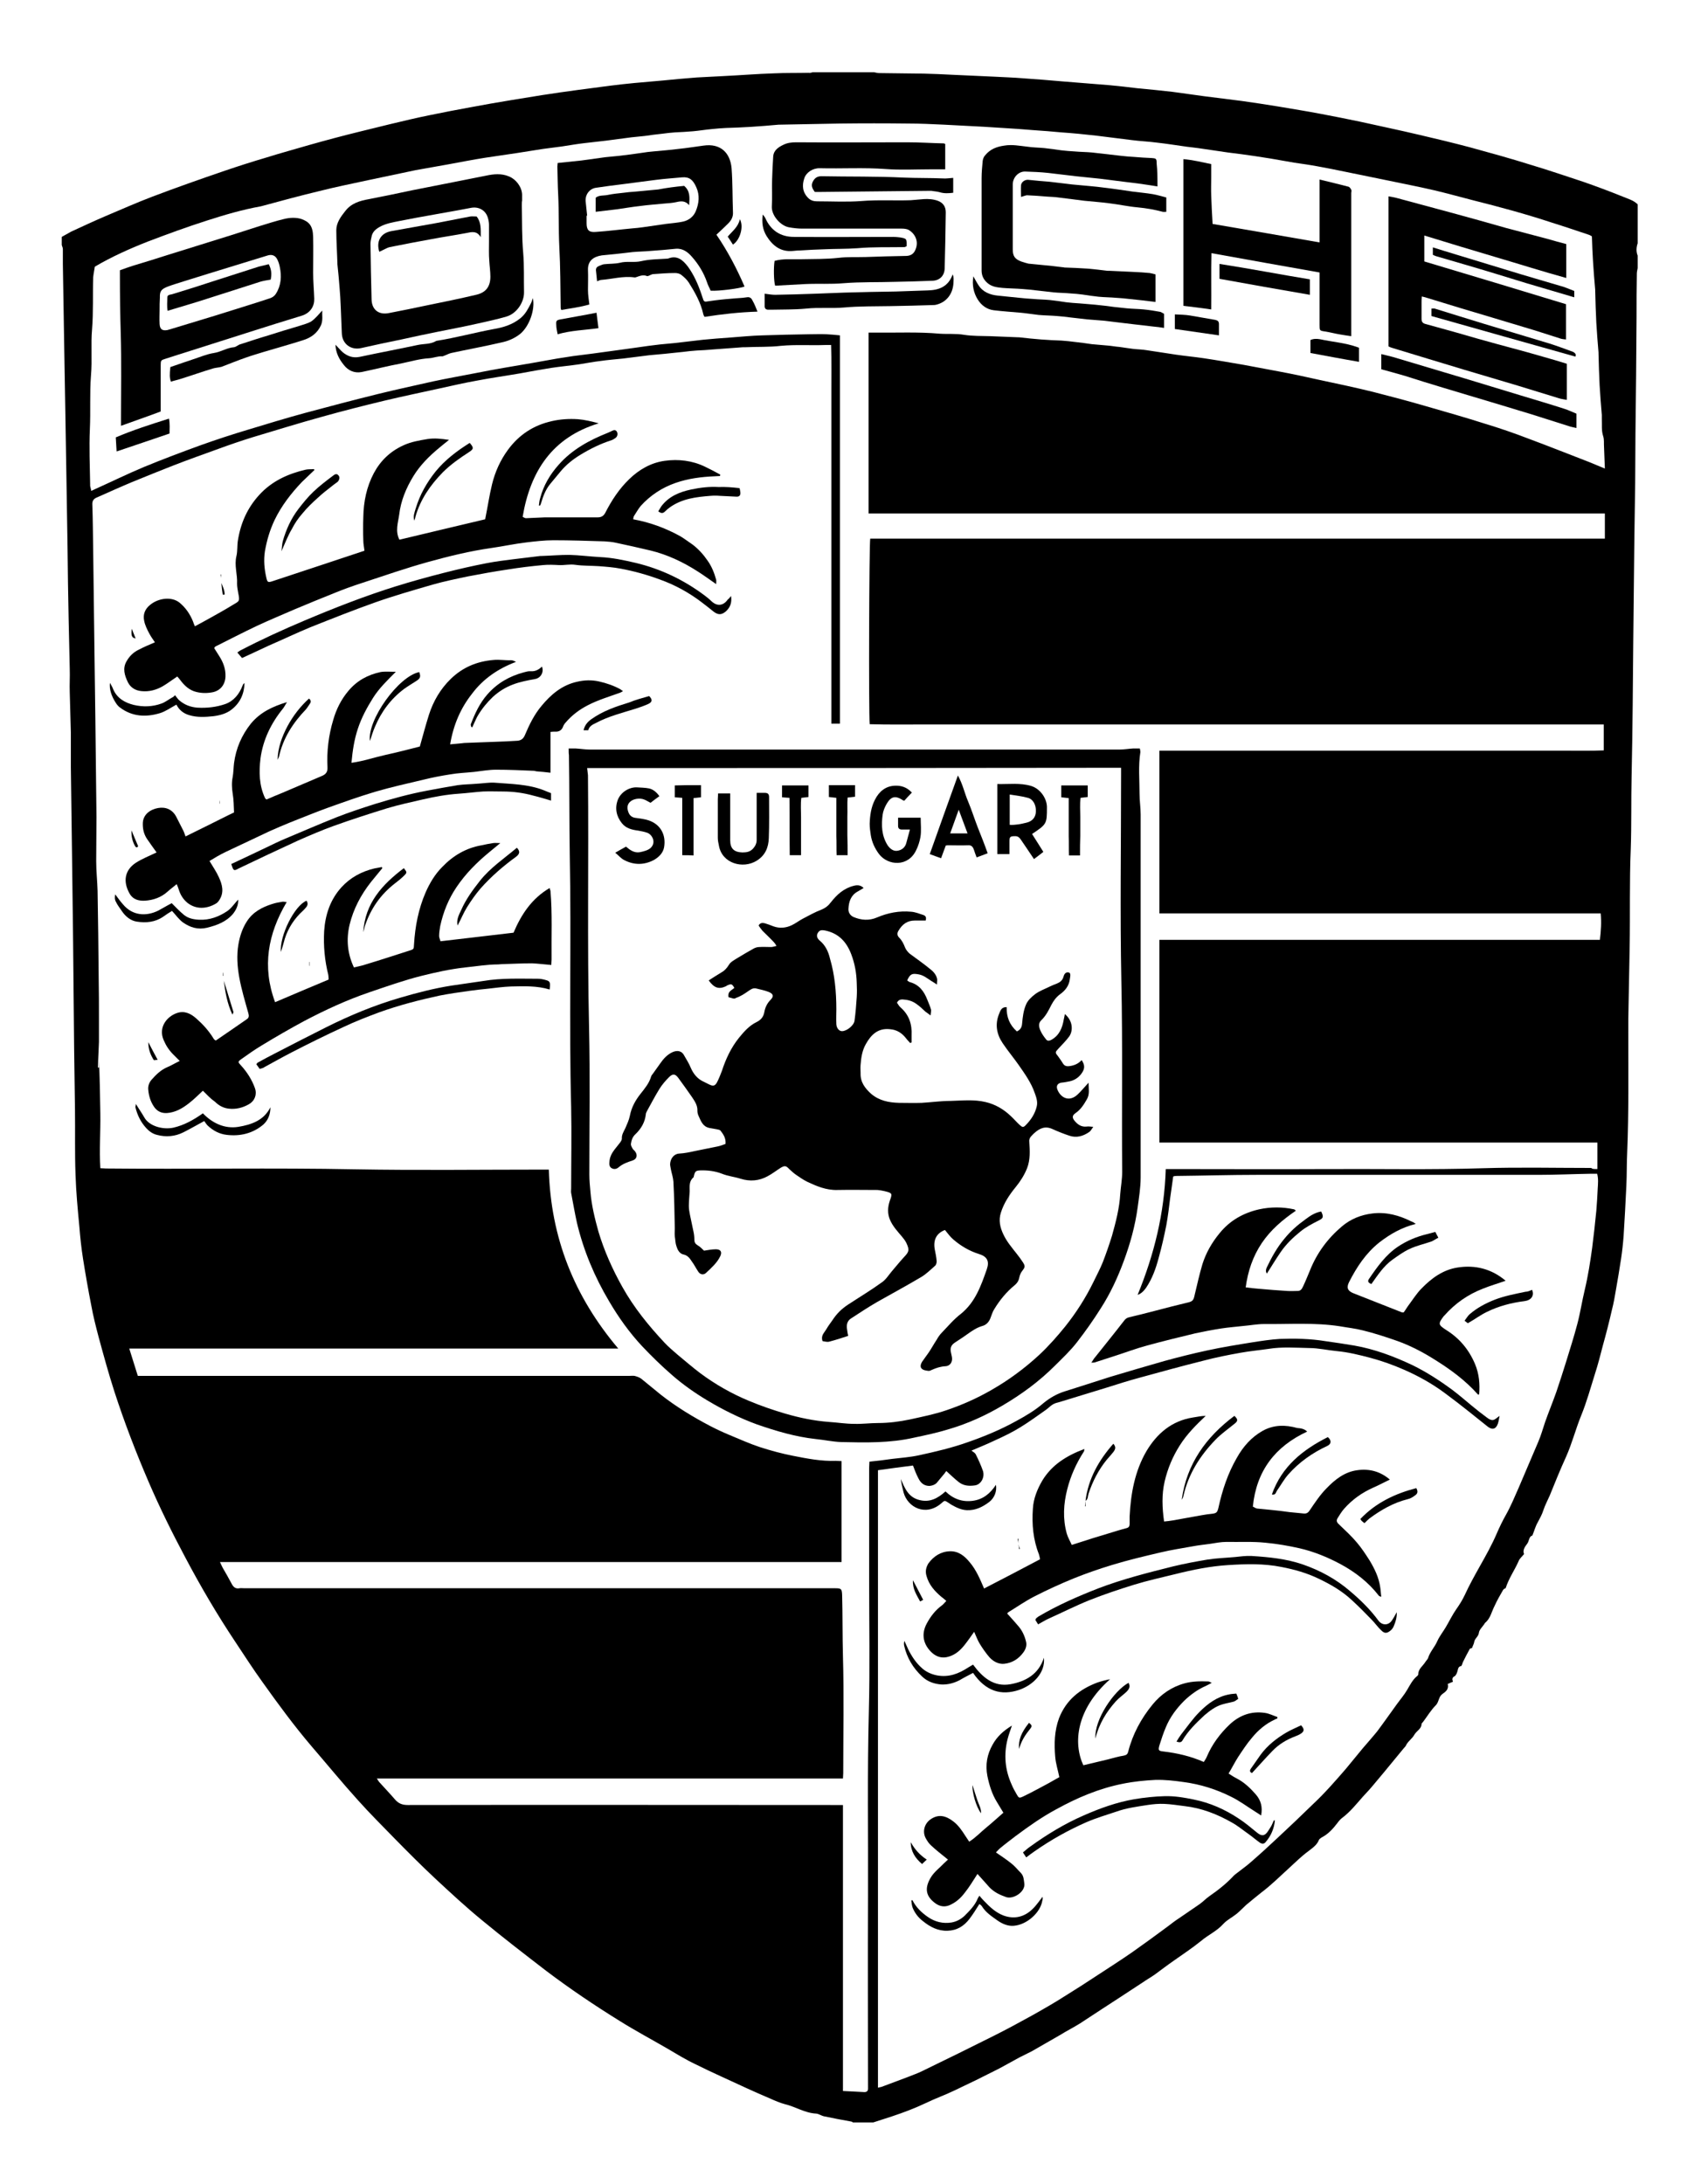 <?xml version="1.0" encoding="utf-8"?>
<!-- Generator: Adobe Illustrator 21.0.2, SVG Export Plug-In . SVG Version: 6.00 Build 0)  -->
<svg version="1.1" id="Layer_1" xmlns="http://www.w3.org/2000/svg" xmlns:xlink="http://www.w3.org/1999/xlink" x="0px" y="0px"
	 viewBox="0 0 612 792" style="enable-background:new 0 0 612 792;" xml:space="preserve">
<g>
	<path d="M294.8,26.2c7.4,0,14.9,0,22.3,0c0.6,0.1,1.2,0.3,1.8,0.3c5.4,0.1,10.9,0.1,16.3,0.2c3.3,0.1,6.7,0.2,10,0.4
		c5.1,0.2,10.3,0.5,15.4,0.7c3.6,0.2,7.1,0.3,10.7,0.6c4.6,0.3,9.3,0.7,13.9,1.1c5.8,0.5,11.6,0.9,17.4,1.4c3.3,0.3,6.7,0.7,10,1.1
		c4.2,0.4,8.4,0.8,12.7,1.3c3.9,0.5,7.7,1.1,11.6,1.6c4.5,0.6,9,1.1,13.5,1.7c4.4,0.6,8.8,1.3,13.2,2c5.2,0.9,10.4,1.7,15.6,2.7
		c4.7,0.9,9.4,1.8,14.1,2.8c7.2,1.6,14.4,3.1,21.6,4.8c6.1,1.4,12.2,2.9,18.3,4.5c7.3,2,14.6,4,21.9,6.3c6.4,1.9,12.8,4.1,19.2,6.2
		c4.9,1.7,9.7,3.5,14.4,5.4c1.9,0.8,3.9,1.3,5.4,2.8c0,4.7,0,9.4,0,14.1c-0.5,1.5-0.6,3,0,4.5c0,1.5,0,3,0,4.5
		c-0.1,0.7-0.3,1.3-0.3,2c-0.1,5.2-0.1,10.5-0.1,15.7c-0.1,14.2-0.2,28.4-0.4,42.5c0,5.9-0.1,11.8-0.1,17.8
		c-0.1,6.8-0.2,13.6-0.3,20.4c-0.1,12.5-0.3,24.9-0.4,37.4c-0.1,7.5-0.1,15-0.2,22.5c-0.1,8.7-0.2,17.3-0.4,26
		c-0.2,8.7,0,17.5-0.3,26.2c-0.5,11.8-0.2,23.7-0.4,35.5c-0.1,7.1-0.3,14.2-0.4,21.2c-0.1,3.3-0.1,6.6-0.1,9.9
		c0,14.5,0.2,29-0.4,43.6c-0.2,4-0.1,8-0.3,12c-0.3,6.1-0.6,12.2-1,18.3c-0.2,2.7-0.5,5.4-0.9,8.1c-0.6,3.8-1.2,7.7-1.9,11.5
		c-0.4,2.4-0.8,4.7-1.4,7c-1,4.4-2.1,8.7-3.3,13c-0.9,3.5-1.8,7-2.9,10.4c-1.6,5.1-3,10.2-5,15.1c-2,4.9-3.3,10.1-5.5,15
		c-2.1,4.6-4,9.3-5.9,14c-0.8,1.8-1.7,3.5-2.3,5.3c-0.5,1.6-1.3,3-2.1,4.5c-0.8,1.4-1.2,3-1.9,4.7c-1.3,0.3-1.1,2-1.9,3
		c-0.9,1.1-1.7,2.5-1.1,3.7c-0.8,1-1.7,1.7-2,2.6c-1.4,3.2-3.5,6.1-4.7,9.8c-0.1,0-0.6,0.2-0.9,0.6c-1.1,1.9-2.2,3.8-3.1,5.8
		c-1.1,2.1-1.5,4.6-3.5,6.2c-0.1,0.1-0.2,0.4-0.3,0.5c-0.7,1-1.8,2-1.9,3.1c-0.2,1.4-1.5,2-1.7,3.3c-0.1,0.7-0.5,1.3-0.8,2.2
		c-0.1,0-0.6,0.1-0.8,0.3c-0.9,1.6-1.7,3.2-2.5,4.8c-0.2,0.5-0.4,1.3-0.6,1.4c-1,0.2-1.1,0.8-1.3,1.6c-0.2,0.8-0.5,1.7-1.1,2.1
		c-1,0.5-0.9,1.2-0.6,2c-0.7,0.3-1.2,0.5-1.9,0.8c0.4,1.6-0.4,2.6-1.6,3.4c-0.7,0.5-1.2,1-1.5,1.9c-0.3,0.8-0.6,1.8-1.2,2.4
		c-1.8,1.8-3.1,4-4.6,6c-0.2,0.3-0.6,0.6-0.6,0.8c0,1.8-1.8,2.5-2.6,3.9c-0.8,1.5-2.4,2.4-3.1,4c-0.2,0.4-0.6,0.7-0.9,1.1
		c-2.3,2.8-4.7,5.7-7,8.5c-1.2,1.4-2.4,2.9-3.6,4.3c-1.3,1.6-2.7,3.1-4.1,4.6c-2.3,2.6-4.5,5.4-7.4,7.6c-0.7,0.5-1.3,1.2-1.8,1.9
		c-1.6,2.1-3.4,4.1-5.8,5.3c-0.3,0.2-0.7,0.5-0.9,0.8c-0.7,1.9-2.4,3-3.8,4.1c-2.6,1.9-4.9,4.2-7.2,6.3c-3.3,3-6.4,6.1-10,8.8
		c-1.9,1.5-3.7,3-5.5,4.5c-1.1,1-2.1,2.1-3.3,3.1c-1.6,1.3-3.5,2.2-4.9,3.7c-2.3,2.6-5.5,4-8.1,6.2c-3.2,2.6-6.7,4.9-10.1,7.3
		c-2.3,1.6-4.5,3.3-6.7,4.9c-1.4,1-2.9,1.8-4.3,2.8c-2.8,1.8-5.6,3.7-8.4,5.5c-2,1.3-4,2.6-6,3.9c-2.8,1.8-5.6,3.7-8.4,5.5
		c-2.4,1.5-5,2.8-7.4,4.3c-3.4,1.9-6.7,3.9-10.1,5.8c-1.5,0.8-3.1,1.5-4.6,2.3c-2.6,1.4-5.2,2.9-7.9,4.3c-5.1,2.6-10.2,5.1-15.3,7.5
		c-3.5,1.7-7.2,3-10.7,4.7c-4,1.9-8,3.4-12.2,4.8c-2.3,0.7-4.5,1.5-6.8,2.2c-2.5,0-5,0-7.4,0c-0.2-0.1-0.3-0.3-0.5-0.3
		c-3.3-0.6-6.6-1.2-9.9-1.9c-1-0.2-1.9-0.9-2.9-1c-4.1-0.2-7.5-2.5-11.3-3.4c-1.9-0.5-3.7-1.3-5.5-2.1c-2.8-1.2-5.6-2.4-8.4-3.7
		c-6.2-2.9-12.4-5.6-18.6-8.7c-3.6-1.7-7-3.8-10.4-5.8c-5.7-3.3-11.5-6.4-17.1-9.9c-9.2-5.7-18.1-11.7-26.7-18.2
		c-7.8-6-15.6-12-23.1-18.2c-6-4.9-11.7-10.2-17.4-15.5c-4.9-4.6-9.7-9.4-14.4-14.2c-4.5-4.6-9.1-9.2-13.4-14
		c-5.7-6.3-11.1-12.9-16.7-19.4c-6.4-7.5-12.2-15.4-17.9-23.4c-3.4-4.7-6.6-9.7-9.8-14.5c-6.6-9.9-12.6-20.1-18.2-30.7
		c-4.8-9-9.3-18.1-13.3-27.4c-4.6-10.7-8.8-21.6-12.4-32.7c-2.1-6.5-3.9-13.1-5.7-19.7c-1-3.8-2-7.7-2.7-11.6
		c-1.1-5.6-2.1-11.3-3-17c-0.6-3.8-1-7.6-1.3-11.4c-0.6-6.3-1.2-12.6-1.4-18.9c-0.3-7.9-0.1-15.8-0.2-23.7
		c-0.1-7.2-0.2-14.3-0.3-21.5c-0.1-13.8-0.3-27.5-0.4-41.3c-0.1-10.5-0.3-21.1-0.4-31.6c-0.1-10-0.3-20-0.4-29.9c0-4.1,0-8.3,0-12.4
		c-0.1-4.9-0.3-9.8-0.4-14.6c-0.1-2.8,0.1-5.6,0-8.5c-0.1-6-0.3-12-0.4-17.9c-0.2-8.7-0.3-17.5-0.4-26.2c-0.1-8.3-0.3-16.5-0.4-24.8
		c-0.1-8.1-0.3-16.2-0.4-24.3c-0.1-7.7-0.3-15.4-0.4-23.1c-0.2-10.2-0.3-20.4-0.5-30.5c0-1.8,0-3.6,0-5.4c0-0.5-0.3-1-0.4-1.5
		c0-1,0-1.9,0-2.9c1.1-0.6,2.3-1.3,3.4-1.9c4.1-1.9,8.2-3.8,12.4-5.6c5.7-2.4,11.3-4.9,17.1-7.1c8.7-3.3,17.5-6.4,26.3-9.4
		c5-1.7,10-3.3,15.1-4.8c5.1-1.6,10.3-3,15.4-4.5c6-1.7,12-3.3,18.1-4.8c3.6-0.9,7.3-1.8,11-2.7c5-1.2,10-2.4,15-3.4
		c4.8-1,9.6-1.9,14.5-2.8c4.9-0.9,9.8-1.8,14.8-2.6c3.7-0.6,7.4-1.2,11.1-1.8c4.4-0.7,8.8-1.3,13.2-1.9c3.8-0.5,7.6-1,11.4-1.5
		c3-0.4,6-0.7,9-1c3.4-0.3,6.8-0.6,10.2-0.9c4.1-0.4,8.2-0.8,12.3-1.1c3.2-0.2,6.4-0.3,9.6-0.5c6.2-0.3,12.3-0.8,18.5-1
		c4.2-0.2,8.4-0.1,12.6-0.2C293.6,26.5,294.2,26.4,294.8,26.2z M579.5,423.9c0-3.3,0-6.3,0-9.6c-53.1,0-106,0-158.9,0
		c0-24.6,0-48.9,0-73.5c53.3,0,106.6,0,159.8,0c0.4-3.3,0.6-6.3,0.3-9.6c-53.4,0-106.7,0-160.1,0c0-19.7,0-39.3,0-59
		c5,0,9.8,0,14.7,0c4.9,0,9.8,0,14.7,0c4.8,0,9.6,0,14.5,0c4.9,0,9.8,0,14.7,0c4.9,0,9.8,0,14.7,0s9.8,0,14.7,0c4.9,0,9.8,0,14.7,0
		c4.9,0,9.8,0,14.7,0c4.8,0,9.6,0,14.5,0c4.9,0,9.8,0,14.7,0c4.9,0,9.7,0.1,14.6-0.1c0-3.2,0-6.2,0-9.4c-6.9,0-13.7,0-20.5,0
		c-6.8,0-13.6,0-20.5,0c-6.8,0-13.6,0-20.5,0s-13.6,0-20.5,0s-13.6,0-20.5,0c-6.8,0-13.6,0-20.5,0c-6.8,0-13.6,0-20.5,0
		c-6.8,0-13.6,0-20.5,0c-6.8,0-13.6,0-20.5,0c-6.8,0-13.6,0-20.5,0c-6.8,0-13.6,0-20.5,0c-6.8,0-13.6,0-20.5,0
		c-6.8,0-13.6,0.1-20.3-0.1c-0.4-4.2-0.2-65.5,0.2-67.3c88.8,0,177.6,0,266.5,0c0-3.1,0-6,0-9.1c-89.1,0-178.1,0-267.1,0
		c0-21.9,0-43.7,0-65.6c0.9,0,1.6,0,2.3,0c7.8,0.1,15.7-0.3,23.5,0.4c2.9,0.2,5.9-0.1,8.8,0.4c3.2,0.5,6.4,0.4,9.6,0.5
		c3.3,0.1,6.6,0.3,9.9,0.4c0.1,0,0.3,0,0.4,0c2.7,0.3,5.4,0.6,8.1,0.8c2.5,0.2,4.9,0.3,7.4,0.4c1.6,0.1,3.3,0.3,4.9,0.5
		c2,0.2,4,0.5,6.1,0.8c1.9,0.2,3.8,0.3,5.7,0.5c1.4,0.1,2.8,0.4,4.3,0.5c1.6,0.2,3.2,0.5,4.9,0.7c1.7,0.2,3.4,0.2,5.1,0.5
		c3.5,0.5,7,1.1,10.5,1.6c3.4,0.5,6.8,0.8,10.1,1.3c4.8,0.7,9.7,1.6,14.5,2.4c4.3,0.8,8.6,1.6,12.8,2.4c4.8,0.9,9.6,1.9,14.4,3
		c6.6,1.4,13.2,2.8,19.7,4.4c6.3,1.6,12.7,3.3,18.9,5.1c7.3,2.1,14.7,4.2,21.9,6.5c5.3,1.6,10.5,3.4,15.7,5.4
		c7.3,2.7,14.5,5.6,21.8,8.4c1.9,0.8,3.9,1.6,5.8,2.4c-0.1-2.8-0.2-5.3-0.3-7.8c-0.1-1.3,0.1-2.7-0.3-3.9c-0.7-2.1-0.4-4.2-0.5-6.3
		c0-0.5,0-1,0-1.4c-0.3-3.6-0.6-7.2-0.8-10.8c-0.2-3.8-0.3-7.7-0.4-11.5c0-0.1,0-0.3,0-0.4c-0.3-3.6-0.6-7.2-0.8-10.8
		c-0.2-3.8-0.3-7.7-0.4-11.5c0-0.1,0-0.3,0-0.4c-0.3-3.5-0.6-6.9-0.8-10.4c-0.2-3-0.3-6-0.4-9c-0.4-0.2-0.8-0.5-1.2-0.6
		c-4.5-1.5-8.9-3-13.4-4.4c-9.4-3.1-19-5.7-28.6-8.1c-4.7-1.2-9.3-2.5-14-3.6c-4.8-1.1-9.7-2.1-14.6-3.1c-5.9-1.2-11.7-2.4-17.6-3.6
		c-3.4-0.7-6.8-1.4-10.2-2c-2.7-0.5-5.5-0.9-8.3-1.3c-2.9-0.5-5.7-1-8.6-1.5c-1.9-0.3-3.9-0.6-5.8-0.9c-3.2-0.5-6.5-0.9-9.7-1.3
		c-3.6-0.5-7.3-1.1-10.9-1.6c-1.3-0.2-2.7-0.3-4.1-0.5c-3.6-0.5-7.3-1.1-10.9-1.5c-3-0.4-6-0.5-9-0.9c-4.3-0.5-8.5-1.1-12.8-1.6
		c-4.3-0.5-8.5-0.9-12.8-1.2c-3.3-0.3-6.7-0.6-10-0.8c-3.7-0.3-7.5-0.6-11.2-0.8c-4.6-0.3-9.3-0.6-13.9-0.8
		c-2.5-0.1-5.1-0.3-7.6-0.4c-4.2-0.2-8.5-0.4-12.7-0.4c-8.3-0.1-16.7-0.1-25,0c-7.1,0.1-14.3,0.3-21.4,0.4c-0.2,0-0.4,0-0.6,0
		c-3.4,0.3-6.8,0.6-10.2,0.8c-3,0.2-6,0.3-9,0.4c-1.7,0.1-3.4,0.2-5.1,0.4c-2.3,0.2-4.6,0.6-6.9,0.8c-2.2,0.2-4.4,0.3-6.5,0.4
		c-1.6,0.1-3.1,0.3-4.7,0.5c-2.1,0.2-4.2,0.5-6.3,0.8c-1.6,0.2-3.3,0.3-4.9,0.5c-3,0.4-6.1,0.8-9.1,1.2c-2.6,0.3-5.3,0.6-7.9,0.9
		c-2.7,0.3-5.4,0.8-8.1,1.2c-2.3,0.3-4.6,0.6-6.9,0.9c-3.2,0.5-6.3,1-9.5,1.5c-3.8,0.6-7.7,1.1-11.5,1.7c-4.5,0.7-9,1.6-13.4,2.4
		c-3.9,0.7-7.9,1.4-11.8,2.1c-5.7,1.2-11.4,2.4-17.1,3.6c-6,1.3-12,2.5-17.9,4c-7.1,1.7-14.1,3.6-21.1,5.5C88,76,81.5,77.9,75,80
		c-7.2,2.3-14.3,4.9-21.4,7.6c-6.6,2.6-13.1,5.5-19.2,9.1c-0.2,1.4-0.5,2.7-0.6,3.9c-0.2,6.2,0.1,12.5-0.4,18.7
		c-0.5,5.6,0.1,11.2-0.4,16.9c-0.5,6.4-0.1,12.9-0.4,19.4c-0.3,6.7,0,13.4,0.1,20c0,0.2,0,0.4,0,0.6c0.1,0.6,0.3,1.1,0.4,1.8
		c0.6-0.3,1-0.4,1.3-0.6c6-2.7,11.9-5.6,17.9-8.1c6.8-2.8,13.7-5.4,20.6-7.9c5.6-2,11.4-3.9,17.1-5.6c6.9-2.1,13.8-4.2,20.8-6.1
		c8.9-2.4,17.7-4.7,26.6-6.9c6.5-1.6,13.1-3,19.7-4.5c5.1-1.1,10.3-2,15.4-3c3.4-0.7,6.8-1.3,10.2-1.9c3.5-0.6,7-1.2,10.5-1.8
		c3-0.5,6-1.1,9-1.6c1.9-0.3,3.9-0.6,5.8-0.9c2.4-0.3,4.7-0.6,7.1-0.9c3.9-0.5,7.8-1.1,11.7-1.6c1.4-0.2,2.8-0.4,4.3-0.6
		c2.8-0.4,5.5-0.8,8.3-1.1c1.8-0.2,3.5-0.3,5.3-0.5c3.5-0.4,6.9-0.8,10.3-1.2c3.3-0.3,6.5-0.6,9.8-0.8c4-0.3,7.9-0.7,11.9-0.8
		c5.6-0.2,11.3-0.3,16.9-0.4c2.1,0,4.1-0.1,6.2,0c1.6,0.1,3.2,0.2,4.9,0.4c0,47.1,0,93.9,0,140.8c-1.1,0-2,0-3.1,0
		c0-5.8,0-11.5,0-17.2c0-5.7,0-11.4,0-17.2c0-5.7,0-11.4,0-17.2c0-5.6,0-11.3,0-16.9c0-5.7,0-11.4,0-17.2c0-5.7,0-11.4,0-17.2
		c0-5.7,0-11.4,0-17.2c0-5.7,0.1-11.4-0.1-17.2c-0.8,0-1.4,0-2.1,0c-5.3,0.2-10.7-0.2-16.1,0.3c-4.2,0.5-8.5,0.3-12.7,0.5
		c-0.3,0-0.7,0-1,0c-3.6,0.3-7.2,0.5-10.8,0.8c-2,0.2-4.1,0.3-6.1,0.4c-1.6,0.1-3.3,0.3-4.9,0.5c-2.2,0.2-4.5,0.5-6.7,0.7
		c-1.8,0.2-3.7,0.3-5.5,0.5c-3.2,0.4-6.3,0.8-9.5,1.2c-2.8,0.3-5.6,0.5-8.3,0.9c-2.6,0.3-5.1,0.8-7.7,1.2c-3.4,0.5-6.8,0.8-10.1,1.3
		c-3.8,0.6-7.6,1.3-11.4,2c-5.2,0.9-10.3,1.6-15.5,2.6c-4.5,0.8-8.9,1.8-13.4,2.8c-6.8,1.5-13.6,2.9-20.3,4.5
		c-7.5,1.8-15,3.7-22.5,5.8c-8.4,2.3-16.7,4.9-25.1,7.4c-4.2,1.3-8.3,2.7-12.4,4.2c-5.5,2-10.9,3.9-16.3,6c-5.1,2-10.1,4-15.2,6.1
		c-4.3,1.8-8.5,3.7-12.8,5.6c-1.2,0.5-1.7,1.3-1.6,2.7c0.2,5.4,0.2,10.7,0.3,16.1c0.1,10.5,0.3,21.1,0.4,31.6
		c0.1,10.1,0.3,20.2,0.4,30.3c0.1,11.7,0.3,23.4,0.4,35.1c0,5.4-0.1,10.7-0.1,16.1c0,3.6,0.4,7.1,0.5,10.7
		c0.2,10.5,0.3,20.9,0.4,31.4c0.1,5,0.1,10.1,0.1,15.1c0,2.8,0,5.5,0,8.3c-0.1,3.1-0.3,6.2-0.4,9.3c0.1,0,0.2,0,0.4,0
		c0-0.9,0-1.9,0-2.8c0.3,6.5,0.4,13,0.5,19.5c0.1,6.6-0.4,13.1,0,19.8c0.8,0,1.5,0.1,2.1,0.1c30.2,0.3,60.4-0.3,90.7,0.3
		c22.4,0.4,44.9,0.1,67.4,0.1c0.8,0,1.6,0,2.5,0c0.7,24.7,9.2,46,25.2,64.9c-59.2,0-118.1,0-177.4,0c1.1,3.5,2.1,6.7,3.1,9.9
		c1.1,0,2,0,2.9,0c58.5,0,117,0,175.4,0c0.6,0,1.3-0.1,1.9,0c0.8,0.2,1.7,0.5,2.4,1c2.4,1.9,4.7,3.9,7.1,5.8
		c5.6,4.4,11.7,8.1,18,11.4c2.3,1.2,4.7,2.3,7.1,3.3c3.6,1.5,7.2,3.1,10.8,4.3c4,1.3,8.1,2.4,12.2,3.2c5.1,1,10.2,2,15.4,1.8
		c0.7,0,1.3,0.1,2.1,0.1c0,12.2,0,24.3,0,36.6c-75.2,0-150.2,0-225.5,0c0.4,0.9,0.7,1.5,1,2.1c1.1,1.9,2.2,3.8,3.2,5.7
		c0.6,1.2,1.4,2,2.9,1.7c0.5-0.1,1.1,0,1.7,0c68.7,0,137.3,0,206,0c2.8,0,5.5,0,8.3,0c2.3,0,2.5,0.2,2.6,2.4
		c0.2,7.4,0.1,14.8,0.3,22.3c0.4,14.1,0.1,28.2,0.1,42.4c0,0.6-0.1,1.2-0.1,1.9c-5.8,0-11.4,0-17.1,0c-5.6,0-11.3,0-16.9,0
		c-5.6,0-11.2,0-16.7,0c-5.6,0-11.3,0-16.9,0s-11.3,0-16.9,0s-11.3,0-16.9,0s-11.3,0-16.9,0c-5.6,0-11.2,0-16.7,0
		c-5.6,0-11.3,0-16.9,0c-5.6,0-11.2,0-17.2,0c0.4,0.6,0.6,0.9,0.8,1.2c1.9,2.1,3.9,4.2,5.8,6.4c1.3,1.5,2.7,2,4.6,2
		c51.7-0.1,103.3,0,155,0c0.9,0,1.8,0,2.9,0c0,34.6,0,69,0,103.7c2.8,0.1,5.3,0.3,7.8,0.4c0.8,0,1.3-0.4,1.3-1.2c0-0.4,0-0.8,0-1.2
		c0-22.7-0.1-45.3,0-68c0.1-22.6-0.3-45.3,0.3-67.9c0.4-15.6,0.1-31.3,0.1-46.9c0-13.7,0-27.4,0-41.1c0-0.8,0.1-1.6,0.1-2.3
		c2.9-0.3,5.6-0.6,8.2-1c3.2-0.4,6.5-0.6,9.7-1.3c6-1.3,12-2.7,17.9-4.8c6-2.1,11.8-4.5,17.4-7.6c3.5-1.9,6.9-3.9,9.9-6.5
		c2.3-1.9,4.9-3.4,7.8-4.3c5.5-1.7,10.9-3.5,16.3-5.2c6.6-2,13.2-3.9,19.8-5.8c5.1-1.4,10.3-2.7,15.4-3.8c5.5-1.2,11.1-2.1,16.7-3
		c3.2-0.5,6.5-1,9.7-1.2c5.5-0.2,11.1-0.1,16.6,0.8c3.5,0.5,7,1,10.5,1.6c7.4,1.3,14.3,3.9,21.1,7.1c5.1,2.5,9.9,5.6,14.5,9
		c2.4,1.8,4.7,3.8,7,5.7c1.8,1.5,3.6,2.9,5.5,4.3c0.6,0.5,1.5,1,2.2,0.9c0.8-0.1,1.5-0.9,2.4-1.5c-0.2,0.9-0.3,1.9-0.6,2.8
		c-0.7,2-2,2.4-3.7,1.1c-2.2-1.7-4.3-3.5-6.5-5.2c-3-2.4-6-4.7-9.1-7c-4.6-3.4-9.6-6.2-14.9-8.5c-3.9-1.7-7.8-3.1-11.9-4.2
		c-4.1-1.1-8.2-2.1-12.4-2.5c-3.3-0.3-6.6-1.1-9.9-1.1c-4.9-0.1-9.9-0.5-14.8,0.3c-3.4,0.5-6.8,0.8-10.1,1.4
		c-4.5,0.8-9.1,1.7-13.6,2.9c-7.6,1.9-15.3,4-22.9,6.1c-4.1,1.1-8.2,2.4-12.3,3.7c-5.7,1.7-11.3,3.5-17,5.2
		c-0.8,0.2-1.6,0.4-2.3,0.8c-1,0.6-1.8,1.5-2.7,2.1c-3,2.1-6,4.3-9.1,6.2c-2.9,1.8-6,3.3-9.1,4.7c-2.9,1.4-5.9,2.6-8.7,3.8
		c0.6,0.4,1.3,0.8,1.6,1.4c1,2,1.9,4,2.6,6c0.7,2.4-0.8,4.9-2.9,5.2c-2.1,0.3-4.1,0.2-5.9-1.2c-1.5-1.2-3-2.6-4.5-4
		c-0.2,0.2-0.4,0.5-0.6,0.8c-1,1.2-1.9,2.3-2.9,3.5c-0.7,0.7-1.6,1-2.6,1.1c-2,0-3.2-1.1-4-2.7c-0.8-1.5-1.4-3.1-2-4.7
		c-4.1,0.5-8.4,1.1-12.7,1.7c0,74.6,0,149.2,0,223.9c0.5-0.1,0.9-0.2,1.3-0.3c3.2-1.2,6.4-2.4,9.6-3.6c1.7-0.7,3.5-1.3,5.1-2.1
		c8.7-4.2,17.4-8.5,26-12.8c4.8-2.4,9.4-4.9,14.1-7.5c4.1-2.3,8.1-4.6,12-7.1c3.9-2.4,7.6-4.8,11.4-7.3c4.3-2.8,8.5-5.5,12.7-8.4
		c4.4-3.1,8.8-6.3,13.1-9.5c1.3-1,2.6-2,4-2.9c2.4-1.7,4.9-3.3,7.3-5c1.3-0.9,2.4-2.1,3.7-3c3.2-2.2,6.2-4.6,8.8-7.4
		c0.3-0.3,0.7-0.6,1.1-0.9c1.5-1.2,3.1-2.3,4.5-3.5c3.6-3.1,7.1-6.3,10.5-9.5c4.2-3.9,8.4-7.9,12.5-11.9c4.4-4.1,8.3-8.6,12.2-13.1
		c0.1-0.2,0.3-0.3,0.4-0.5c1.9-2.3,3.7-4.5,5.6-6.8c1.7-2,3.5-4,5.2-6.1c2.4-3.2,4.7-6.5,7.1-9.8c1.3-1.8,2.7-3.4,3.8-5.3
		c1-1.7,1.9-3.5,3.4-4.8c0.3-0.2,0.6-0.5,0.6-0.8c0-2,1.7-3,2.6-4.5c0.3-0.5,0.9-1,1-1.5c0.7-2.2,2.4-3.9,3.3-6
		c0.8-1.8,2.1-3.4,3.1-5.1c1.3-2.2,2.4-4.5,3.8-6.5c1.2-1.7,2.2-3.3,3.1-5.2c1.6-3.5,3.5-6.9,5.4-10.3c2.2-3.9,4.4-7.8,6.2-12
		c1-2.3,2.1-4.6,3.3-6.7c1.8-3.2,3.2-6.6,4.7-10c2.3-5.5,4.7-10.9,7-16.4c1-2.3,1.7-4.8,2.5-7.2c1.3-3.7,2.8-7.3,4.1-11
		c1.2-3.6,2.4-7.2,3.5-10.8c1.4-4.6,2.9-9.2,4.1-13.8c1.1-4.1,1.7-8.3,2.7-12.4c1.2-5,2-10.2,2.7-15.3c0.3-2.2,0.5-4.5,0.8-6.7
		c0.2-2.2,0.5-4.5,0.7-6.7c0.2-2.7,0.4-5.3,0.5-8c0.1-1.8,0.3-3.5-0.2-5.4c-0.8,0-1.6,0-2.3,0c-6.3,0.1-12.6,0.4-18.9,0.4
		c-34,0-68.1,0-102.1,0c-9.8,0-19.7,0.3-29.5,0.4c-0.4,0-0.8,0.1-1,0.2c-0.4,2.7-0.7,5.3-1.1,7.8c-0.4,3.3-0.8,6.6-1.4,9.9
		c-0.8,4-1.7,8-2.8,11.9c-1,3.8-2.3,7.4-4.5,10.7c-0.9,1.3-2,2.3-3.1,2.6c6-14.6,9.7-29.6,10.2-45.6c0.9,0,1.6,0,2.3,0
		c18.8,0,37.6,0.1,56.4,0c18.8-0.1,37.6,0.3,56.4-0.3c13.1-0.4,26.2-0.1,39.3-0.1C577.5,423.9,578.3,423.9,579.5,423.9z"/>
	<path d="M206.3,271.4c1,0,1.8,0,2.5,0c1.8,0.1,3.5,0.4,5.3,0.4c64,0,128,0,191.9,0c1.7,0,3.4-0.3,5.1-0.4c0.7,0,1.5,0,2.4,0
		c0.1,0.5,0.2,0.9,0.2,1.3c-0.8,5.1-0.3,10.1-0.3,15.2c0,2.5,0.4,4.9,0.4,7.4c0,43.9,0,87.7,0,131.6c0,3.7-0.6,7.3-1.1,11
		c-0.9,6.6-2.7,13.1-5,19.3c-2.2,6-4.9,11.8-8.3,17.1c-2.7,4.3-5.6,8.4-8.7,12.4c-2.4,3.1-5.3,5.8-8,8.5
		c-5.7,5.7-12.1,10.4-19.1,14.5c-6.1,3.6-12.5,6.5-19.3,8.5c-4.2,1.3-8.4,2.2-12.7,3.1c-8.7,2-17.6,1.8-26.4,1.6
		c-3.1-0.1-6.2-0.8-9.3-1.1c-7.3-0.8-14.4-2.9-21.3-5.3c-6.3-2.3-12.3-5.3-18-8.7c-4.5-2.7-8.8-5.7-12.8-9.2
		c-3.8-3.3-7.4-6.8-10.8-10.4c-4.6-4.9-8.6-10.5-12-16.3c-5.3-8.9-9.3-18.4-11.7-28.5c-0.8-3.6-1.4-7.2-2.1-10.8
		c-0.1-0.5,0-1.1,0-1.7c0-9.8,0.2-19.7,0-29.5c-0.8-30.4,0.1-60.7-0.5-91.1c-0.2-12.2-0.1-24.3-0.3-36.5
		C206.3,273.3,206.3,272.5,206.3,271.4z M213,278.5c0.1,1,0.2,1.8,0.3,2.6c0.3,30.6-0.3,61.1,0.4,91.7c0.4,17.7,0.1,35.4,0.1,53.1
		c0,2.1,0.2,4.2,0.4,6.3c0.4,4.9,1.6,9.7,2.9,14.4c2.1,7,5.1,13.7,8.7,20.1c4.2,7.5,9.5,14,15.3,20.2c1.5,1.6,3.2,3,4.8,4.4
		c2.7,2.2,5.3,4.5,8.1,6.6c5.5,4.1,11.5,7.5,17.8,10.1c4.3,1.8,8.7,3.3,13.1,4.6c5.2,1.5,10.4,2.6,15.8,3c3.1,0.2,6.1,0.7,9.2,0.7
		c2.9,0.1,5.7-0.3,8.6-0.3c3.9,0,7.8-0.5,11.6-1.3c4.5-1,9.1-1.9,13.4-3.4c5.6-1.9,11-4.3,16.2-7.3c6.3-3.6,12.1-7.9,17.4-12.8
		c3.4-3.2,6.5-6.7,9.4-10.3c3.9-4.9,7.3-10.2,10.1-15.9c1.2-2.5,2.5-4.9,3.5-7.4c1.2-3.1,2.3-6.3,3.3-9.5c1.4-5,2.7-10,3-15.2
		c0.2-2.6,0.7-5.3,0.7-7.9c-0.2-23,0.2-46.1-0.3-69.1c-0.5-25-0.1-50-0.1-75c0-0.8,0-1.6,0-2.5C342,278.5,277.6,278.5,213,278.5z"/>
	<path d="M114.1,170.4c-1.5,1.5-3.1,2.9-4.6,4.4c-3.9,4.1-7.4,8.6-9.9,13.8c-1.7,3.6-2.8,7.3-3.5,11.3c-0.5,3.3-0.2,6.4,0.5,9.5
		c0.4,1.8,0.6,1.9,2.4,1.3c11-3.6,22-7.3,33.2-11c-0.1-1.2-0.4-2.4-0.4-3.6c-0.1-2.9-0.1-5.8,0-8.7c0.1-5.5,1.2-10.9,3.8-15.8
		c2.4-4.5,5.9-7.9,10.7-10.1c2.8-1.3,5.8-1.8,8.8-2.3c2.6-0.4,5-0.1,7.8,0.3c-1.4,1.1-2.5,2-3.7,3c-3.5,2.9-6.8,6.2-9.2,10.1
		c-2.7,4.4-4.6,9-5.2,14.1c-0.4,2.9-1.5,5.9,0.1,9c10.5-2.5,20.9-5,31.1-7.4c0.9-4.4,1.5-8.6,2.5-12.7c1.1-4.5,3-8.7,5.7-12.4
		c4-5.5,9.3-9,16-10.5c3.1-0.7,6.2-0.9,9.4-0.7c2.5,0.2,5,0.8,7.6,1.5c-16.8,5.1-24.8,17.3-27.6,33.9c0.4,0.2,0.8,0.5,1.2,0.5
		c2.3-0.1,4.5-0.2,6.8-0.3c0.5,0,1.1,0,1.7,0c5.8,0,11.6,0,17.4,0c1.4,0,2.2-0.4,2.9-1.7c2.3-4.5,5-8.6,8.6-12.1
		c3.6-3.5,7.9-6,12.9-6.7c5-0.7,10-0.1,14.6,2.1c1.9,0.9,3.8,1.9,5.6,2.9c0,0.2-0.1,0.3-0.1,0.5c-0.6,0-1.3,0.1-1.9,0.1
		c-4.8,0.2-9.6,0.8-14.2,2.4c-4.9,1.7-9.2,4.5-12.7,8.4c-0.9,1.1-1.6,2.4-2.4,3.6c-0.2,0.3-0.2,0.7-0.3,1.2
		c6.1,1.1,11.8,3.2,17.2,6.2c1.5,0.9,2.9,2,4.4,3c2.1,1.6,3.9,3.6,5.4,5.8c1.5,2.1,2.4,4.4,3.1,6.9c0.1,0.4,0,0.9,0,1.6
		c-2.3-1.6-4.5-3.2-6.7-4.6c-5.3-3.4-11-6.1-17.2-7.6c-4.2-1-8.3-1.9-12.5-2.8c-1.3-0.3-2.7-0.4-4.1-0.5c-6.2-0.2-12.4-0.4-18.5-0.4
		c-3.3,0-6.7,0.4-10,0.8c-4.2,0.5-8.3,1.4-12.5,2c-7.8,1.1-15.5,3-23.1,5.1c-7.9,2.2-15.7,4.9-23.6,7.5c-3.4,1.1-6.8,2.3-10.2,3.7
		c-4.8,1.9-9.6,3.9-14.4,5.9c-4.6,2-9.2,3.9-13.7,6c-5.1,2.4-10.1,5-15.1,7.5c-0.2,0.1-0.3,0.3-0.5,0.6c0.6,1,1.3,2,1.9,3
		c1.4,2.2,2.3,4.6,2.2,7.3c-0.1,2.9-1.8,5.1-4.6,5.7c-2,0.4-4,0.4-6-0.1c-2.5-0.6-4.3-2.3-5.8-4.3c-0.4-0.5-0.7-0.9-1.1-1.3
		c-1.8,1.2-3.5,2.5-5.2,3.5c-2.4,1.4-5.1,2.1-7.8,1.8c-2.1-0.2-3.9-1.2-4.9-3.2c-1.2-2.5-2-5-0.5-7.6c1-1.8,2.5-3.3,4.4-4.2
		c1.9-1,3.8-1.8,5.9-2.7c-0.7-1-1.4-2-2-3.1c-0.8-1.5-1.6-3.1-1.9-4.7c-0.5-2.3,0.3-4.3,2.2-5.8c2.9-2.4,7.7-3.1,10.6-0.8
		c2.2,1.8,3.8,4.1,4.9,6.8c0.2,0.6,0.4,1.1,0.7,1.8c1.9-1,3.7-2,5.5-3c2.7-1.5,5.4-3,8-4.6c2.6-1.6,2.9-1.2,2.2-4.6
		c-0.2-1.1-0.4-2.2-0.4-3.2c0.2-3.4-1.1-6.7-0.2-10.2c0.4-1.8,0.2-3.7,0.5-5.5c1-6.3,3.4-11.8,7.8-16.6c4.6-5,10.4-7.6,16.8-9.1
		c0.9-0.2,1.9-0.1,2.8-0.2C114,170.2,114.1,170.3,114.1,170.4z"/>
	<path d="M474.2,519.1c-11.6,5.4-18.4,14.2-19.7,27.2c0.6,0.3,1,0.6,1.5,0.7c1.7,0.2,3.4,0.3,5.1,0.5c2.2,0.2,4.5,0.5,6.7,0.8
		c1.7,0.2,3.4,0.3,5.1,0.5c1,0.1,1.6-0.2,2.2-1.1c1.9-2.8,3.8-5.7,6.2-8.1c3-3.1,6.5-5.9,11.1-6.5c4.3-0.6,8.3,0.4,11.8,3.4
		c-2.1,1-4.1,2.1-6.2,3c-4,1.8-7.5,4.3-10.4,7.6c-0.9,1-1.6,2.2-2.3,3.3c-0.6,0.9-0.4,1.6,0.4,2.3c2.3,2.2,4.6,4.3,6.6,6.7
		c1.7,2,3.2,4.3,4.6,6.5c1.8,3,3.3,6.1,3.8,9.6c0.2,1.1,0.2,2.2,0.4,3.5c-0.5-0.2-0.8-0.2-0.9-0.4c-3.8-4.9-8.6-8.6-14-11.5
		c-4.7-2.5-9.6-4.5-14.8-5.7c-4-0.9-8.1-1.6-12.3-2c-4.7-0.5-9.5-0.2-14.2-0.3c-2,0-3.9,0.4-5.9,0.7c-2.1,0.3-4.2,0.5-6.3,0.9
		c-3.9,0.7-7.8,1.3-11.6,2.2c-6,1.4-11.9,2.8-17.8,4.6c-4.6,1.4-9.2,3-13.7,4.8c-4.9,2-9.7,4.2-14.4,6.6c-3.3,1.7-6.3,3.8-9.4,5.7
		c-0.2,0.1-0.3,0.4-0.4,0.5c1.4,1.5,2.7,3,4,4.5c1.4,1.6,2.3,3.5,2.8,5.6c0.4,1.4-0.1,2.8-0.9,3.9c-1.7,2.4-4.1,3.9-7,4.2
		c-2,0.2-3.9-0.8-5.3-2.3c-1.3-1.5-2.5-3.2-3.6-5c-0.8-1.3-1.3-2.8-2-4.3c-1.2,1.7-2.3,3.3-3.5,4.8c-1.5,1.9-3.3,3.5-5.7,4.2
		c-2.3,0.7-4.3,0.2-6.1-1.4c-3-2.8-4.1-6.5-1.9-10.6c1.4-2.6,3.1-4.8,5.4-6.5c0.6-0.4,1.1-1.1,1.7-1.7c-0.6-0.5-1.1-1-1.7-1.4
		c-2.5-2.1-4.6-4.4-5.5-7.7c-0.5-1.7-0.1-3.2,0.7-4.5c1.9-2.6,4.5-4.3,7.8-4.4c3.2-0.1,5.4,1.8,7.2,4c2.3,2.7,3.7,6,5.2,9.5
		c6.8-3.5,13.5-7,20.3-10.6c-0.1-0.6-0.2-1.2-0.4-1.8c-2.1-5.3-2.6-10.9-2.2-16.5c0.2-3.7,1.6-7.1,3.4-10.2
		c3.5-5.8,8.9-9.1,15.3-11.5c-0.1,0.6-0.1,0.9-0.3,1.1c-2.7,4.2-4.7,8.7-5.9,13.4c-1.4,5.4-1.7,10.8-0.2,16.2
		c0.4,1.4,1.2,2.7,1.8,4.1c5.2-1.7,10.3-3.3,15.4-4.8c1.5-0.5,3-0.9,4.5-1.3c0.8-0.2,1.1-0.7,1.1-1.5c0-0.9,0-1.8,0-2.7
		c0.4-8.3,1.9-16.5,6.1-23.7c3.8-6.4,9.2-11,16.8-12.2c1.5-0.2,3-0.6,4.7-0.6c-3.5,3.3-6.8,6.6-9.4,10.7c-2.6,4.1-4.4,8.4-5.5,13.1
		c-1.1,4.8-0.9,9.5-0.2,14.5c1.1-0.1,2.1-0.2,3.2-0.4c3.5-0.6,7.1-1.3,10.6-1.9c1.2-0.2,2.4-0.4,3.6-0.5c1.6-0.2,1.9-0.5,2.3-2.1
		c1.4-6.4,3.4-12.5,6.7-18.2c2.3-4.1,5.3-7.5,9.4-9.8c4-2.2,8.2-2.2,12.5-1C472,517.9,473.2,518.1,474.2,519.1z"/>
	<path d="M163.3,269.9c1.6-0.1,3-0.3,4.3-0.4c0.3,0,0.5-0.1,0.8-0.1c3.6-0.1,7.1-0.3,10.7-0.4c2.9-0.1,5.7-0.2,8.6-0.4
		c1.2-0.1,2.1-0.6,2.7-2c1.6-3.8,3.4-7.5,6.1-10.7c3.4-4.1,7.4-7.5,12.9-8.7c2.6-0.6,5.2-0.7,7.9-0.1c2.7,0.6,5.3,1.5,7.7,2.8
		c0.3,0.2,0.5,0.4,1,0.7c-0.5,0.3-0.8,0.5-1.1,0.6c-3.9,1.4-7.9,2.6-11.6,4.5c-3.1,1.6-5.8,3.6-8.1,6.3c-0.4,0.4-0.7,0.9-0.9,1.4
		c-0.5,1.4-1.5,2-3,1.9c-0.5,0-0.9,0-1.6,0.1c0,4.9,0,9.7,0,14.8c-1.8-0.2-3.4-0.4-5-0.5c-0.3,0-0.7-0.2-1-0.2
		c-4.6-0.2-9.2-0.4-13.8-0.4c-2.6,0-5.3,0.5-7.9,0.8c-2.9,0.3-5.9,0.4-8.7,0.9c-3.2,0.5-6.4,1.1-9.6,1.9c-5.9,1.4-11.8,2.7-17.6,4.4
		c-5.7,1.7-11.3,3.7-16.9,5.7c-4.7,1.7-9.3,3.6-13.9,5.4c-2.5,1-5,2.1-7.5,3.2c-5.3,2.5-10.6,5-15.9,7.5c-2.1,1-4.1,2.2-5.9,3.3
		c1.2,2,2.5,3.9,3.4,5.9c1.2,2.6,2,5.4,0.2,8.2c-0.3,0.5-0.7,1-1.2,1.3c-3.5,2.1-7.4,2.2-10.5-0.3c-1.4-1.2-2.4-2.7-3-4.6
		c-0.2-0.7-0.5-1.4-0.8-2.1c-1.2,1-2.3,1.8-3.3,2.7c-2.3,2.1-5.2,3.1-8.2,3.3c-2.1,0.1-4.3-0.3-5.6-2.6c-2.5-4.4-1.7-8.5,2.2-11.1
		c2.3-1.5,4.9-2.5,7.6-3.8c-1.1-1.5-2.2-3.1-3.4-4.8c-1.1-1.6-1.6-3.4-1.6-5.4c-0.1-3.6,2.8-5.4,5.5-5.9c2.8-0.5,5.2,0.5,6.6,3.1
		c0.9,1.7,1.7,3.4,2.6,5.1c0.3,0.6,0.5,1.3,0.8,2.1c3-1.5,5.9-2.9,8.9-4.4c2.9-1.4,5.7-2.9,8.7-4.3c-0.1-2.2-0.1-4.6-0.5-6.9
		c-0.3-2-0.4-3.9,0-5.9c0.3-1.7,0.3-3.4,0.5-5.1c0.7-5.3,2.7-10,6.1-14.3c3.4-4.1,7.8-6.2,13.1-7.8c-0.7,1.1-1,1.8-1.5,2.4
		c-4.3,5.3-7.2,11.3-8.1,18c-0.6,4.9-0.5,9.9,1.7,14.5c0.1,0.1,0.2,0.2,0.5,0.4c1.8-0.8,3.7-1.6,5.7-2.4c4.8-2,9.5-4.1,14.3-6.1
		c1.5-0.6,2.2-1.5,2.1-3.2c-0.3-5.8,0.4-11.6,2.1-17.2c1.1-3.8,2.8-7.3,5.5-10.5c3.1-3.7,7-5.8,11.6-6.8c1.6-0.3,3.4-0.1,5.6-0.1
		c-3.2,3.2-6.1,6-8.3,9.5c-2.2,3.5-4.2,7.2-5.5,11.2c-1.3,3.9-1.9,7.9-2.3,12.3c4.4-0.6,8.4-2,12.5-2.9c4.2-0.9,8.3-2,12.3-3
		c1.1-3.9,2.1-7.7,3.3-11.5c1.6-5,4.2-9.4,7.9-13c4.3-4.2,9.5-6.4,15.6-6.9c2.1-0.2,4.2,0.2,6.3,0.1c0.6,0,1.2,0.3,1.8,0.6
		c-6.4,2.4-11.9,6.1-16,11.6C167.1,256.8,164.5,262.8,163.3,269.9z"/>
	<path d="M73.6,395.5c-1.6,1.5-3.2,3.1-5,4.5c-2.4,1.9-5,3.4-8.1,3.6c-2,0.1-3.6-0.7-4.7-2.4c-1.2-1.8-1.8-3.8-2-5.9
		c-0.2-1.4,0.3-2.8,1.2-3.8c1.6-1.8,3.3-3.5,5.6-4.5c1.5-0.6,2.9-1.5,4.6-2.3c-0.8-0.8-1.6-1.6-2.4-2.4c-1.5-1.5-2.6-3.2-3.4-5.1
		c-2.1-4.7,1.2-8.7,4.9-9.9c2.7-0.9,5,0.3,6.9,2c2.3,2,4.4,4.3,6.1,7c0.1,0.2,0.3,0.5,0.5,0.7c0.1,0.1,0.2,0.1,0.5,0.3
		c3.7-2.5,7.4-5.1,11.2-7.7c0.8-0.5,0.9-1.2,0.6-2.2c-1.2-4.3-2.5-8.6-3.3-13c-0.7-3.9-1-8-0.3-12c0.5-2.9,1.4-5.7,3-8.2
		c2.2-3.5,5.5-5.2,9.2-6.4c1.2-0.4,2.4-0.6,3.6-0.8c0.4-0.1,0.9,0,1.7,0.1c-6.8,11.5-9,23.4-4.2,36.3c6.6-2.8,12.9-5.5,19.4-8.2
		c0-0.5,0-1.1-0.1-1.7c-1.3-5.2-1.8-10.5-1.5-15.9c0.4-5.9,2.2-11.4,6.3-15.9c3.2-3.5,7.3-5.7,11.9-6.8c0.9-0.2,1.8-0.3,2.7-0.5
		c0.1,0.1,0.2,0.3,0.2,0.4c-1.4,1.7-2.7,3.3-4.1,5c-3.7,4.7-6.4,9.8-7.8,15.6c-1.2,5.2-0.8,10.3,1.6,15.4c1.5-0.4,2.9-0.6,4.3-1.1
		c5.3-1.6,10.5-3.3,15.8-5c1.7-0.5,1.6-0.6,1.7-2.3c0.4-6.5,1.6-12.8,4.2-18.8c1.5-3.4,3.4-6.6,6-9.2c3.9-4.1,8.6-6.9,14.3-7.9
		c1.4-0.3,2.8-0.6,4.2-0.8c0.7-0.1,1.4,0,2.6,0c-1.6,1.3-2.8,2.3-4,3.3c-4.5,3.7-8.6,7.8-11.9,12.7c-2.9,4.3-4.8,9-5.9,14.1
		c-0.2,1.2-0.4,2.4-0.4,3.6c0,0.6,0.3,1.1,0.5,1.9c8.9-1,17.7-2.1,26.5-3.1c2.8-6.6,6.6-12.4,13.1-16.2c0.1,0.5,0.2,0.7,0.3,1
		c0.7,8.3,0.3,16.6,0.4,24.9c0,0.6-0.1,1.2-0.1,2c-2.5-0.2-4.7-0.5-7-0.6c-3.6,0-7.3,0.2-10.9,0.3c-0.5,0-1,0.1-1.4,0.1
		c-4,0-8,0.7-12,1.1c-5.4,0.6-10.8,1.8-16,3.1c-6.3,1.6-12.5,3.8-18.7,5.9c-8.2,2.8-16,6.4-23.6,10.4c-5.2,2.8-10.4,5.8-15.5,8.9
		c-2.5,1.5-4.9,3.2-7.3,4.9c-1.4,1-1.3,1.1-0.2,2.3c2.2,2.4,4,5.2,5.1,8.3c0.8,2.3-0.1,4.6-2.2,5.8c-2.3,1.3-4.7,1.9-7.3,1.6
		c-1.9-0.2-3.6-1.1-5-2.5C76.4,398.4,75,396.9,73.6,395.5z"/>
	<path d="M513.6,443.8c-5.2,1.3-9.3,3.7-13.2,6.7c-4.9,3.9-8.2,8.9-11,14.4c-1,2-0.5,3.2,1.5,4c5.8,2.3,11.7,4.6,17.5,6.9
		c0.2,0.1,0.4,0.1,0.8,0.1c0.7-0.9,1.3-2,2-2.9c1.5-2,2.8-4.1,4.5-5.8c3.6-3.7,7.8-6.8,13.1-7.6c6.4-1,12.3,0.5,17.4,4.8
		c-2.8,1-5.6,1.8-8.3,2.9c-5.4,2.1-10,5.3-13.9,9.7c-0.1,0.1-0.2,0.2-0.3,0.3c-2.1,2.8-1.9,3.1,1,5c4.8,3,8.2,7.1,10.4,12.3
		c1.5,3.6,1.8,7.2,1.5,11c-0.2,0-0.4,0.1-0.4,0.1c-4.6-5.2-10.1-9.2-15.9-12.8c-4.3-2.7-8.9-5.1-13.8-6.8c-4-1.4-8-2.7-12.1-3.7
		c-2.7-0.7-5.6-1-8.4-1.5c-9.1-1.4-18.4-0.7-27.5-0.8c-2.5,0-5,0.5-7.5,0.7c-2.6,0.3-5.3,0.5-7.9,0.9c-3.2,0.5-6.4,1.1-9.6,1.8
		c-5.8,1.4-11.6,2.8-17.4,4.4c-4.1,1.1-8,2.6-12.1,3.9c-2.3,0.7-4.5,1.5-6.8,2.2c-0.3,0.1-0.7,0.1-1.3,0.1c0.6-0.8,0.9-1.5,1.4-2
		c3.5-4.4,7-8.7,10.4-13.1c0.6-0.8,1.1-1.2,2.1-1.4c5.2-1.2,10.3-2.6,15.4-3.9c1.9-0.5,3.8-0.9,5.7-1.4c1.8-0.4,2.1-0.9,2.5-2.8
		c0.9-3.7,1.7-7.4,2.8-11.1c1.3-4.1,3.4-7.8,6.2-11.2c3.8-4.7,8.7-7.4,14.4-8.7c4.2-0.9,8.4-0.9,12.6,0c0.2,0,0.3,0.2,0.7,0.5
		c-4.8,3.3-9.1,6.9-12.4,11.8c-3.2,4.8-5,10.1-5.8,16c1.6,0.2,3.1,0.4,4.6,0.5c3.5,0.3,6.9,0.6,10.4,0.8c1.3,0.1,2.6,0,3.9,0
		c1.1,0,1.5-0.8,1.9-1.6c0.9-1.9,1.7-3.9,2.5-5.8c2.5-6.3,6.4-11.6,11.6-16c3.2-2.7,6.9-4.2,11.1-4.7c5.1-0.6,9.7,0.7,14.1,2.9
		C512.7,443.1,513,443.4,513.6,443.8z"/>
	<path d="M354.6,679.5c-1.5,2.3-2.9,4.7-4.6,6.8c-1.5,2-3.3,3.6-5.7,4.6c-1.8,0.7-3.5,0.3-4.9-0.7c-3.5-2.5-4.1-5.4-1.8-9.3
		c1.2-2.1,3.3-3.6,5-5.4c0.5-0.5,1-0.9,1.3-1.2c-2.2-1.8-4.3-3.4-6.2-5.2c-0.8-0.7-1.4-1.7-1.9-2.6c-1.2-2.3-0.5-5,1.5-6.6
		c3.2-2.4,6-1.4,8.6,0.6c1.8,1.4,3.1,3.3,4.3,5.2c0.4,0.6,0.8,1.2,1.4,2.1c2.4-1.5,4.2-3.5,6.3-5.2c2.1-1.7,4-3.5,6.1-5.3
		c-0.8-1.3-1.5-2.5-2.3-3.8c-1.8-2.9-2.8-6.1-3.5-9.5c-0.8-4.1-0.1-7.9,1.9-11.4c1.6-2.9,3.9-5,7-6.9c-0.6,1.8-1.2,3.4-1.6,5
		c-1.4,5.6-0.9,11.1,1.5,16.4c0.5,1.2,1.1,2.3,1.8,3.5c0.8,1.4,0.9,1.5,2.4,0.8c1.7-0.8,3.4-1.7,5.1-2.6c2.7-1.4,5.4-2.9,8-4.4
		c-0.5-2.5-1.3-4.9-1.5-7.4c-0.4-4.7-0.3-9.4,1.4-14c2.6-6.6,7.5-10.5,13.9-12.9c1.5-0.5,3-0.9,4.6-1.2c-12.4,11-13.4,23.2-9.7,31.2
		c2.9-0.7,5.9-1.4,8.8-2.1c2-0.5,3.9-1.1,5.9-1.4c1-0.2,1.4-0.6,1.6-1.5c1.6-6.3,4.7-12,8.8-17c3-3.7,6.9-6.4,11.6-7.7
		c2.9-0.8,5.8-0.8,8.7-0.7c0.3,0,0.6,0.3,1.2,0.5c-0.8,0.4-1.4,0.8-2.1,1.1c-3,1.3-5.6,3.2-7.9,5.4c-2.8,2.8-5.2,6-6.7,9.7
		c-0.9,2.1-1.6,4.3-2.3,6.5c-0.5,1.8-0.3,2,1.5,2.2c5,0.6,9.8,1.7,14.6,3.8c0.4-0.6,0.8-1.2,1.1-1.9c1.9-4.5,4.8-8.4,8.4-11.8
		c3.6-3.3,7.8-4.8,12.6-4.1c1.6,0.2,3.1,1,4.6,1.5c0,0.2,0,0.3,0,0.5c-0.4,0.2-0.8,0.3-1.1,0.5c-3.2,1.5-5.9,3.8-8.1,6.5
		c-1.9,2.2-3.5,4.7-5.1,7.1c-1.2,1.9-2.2,3.9-3.4,5.9c1.1,0.7,2,1.3,3,1.8c2.7,1.4,4.9,3.5,6.9,5.8c1.8,2.1,2.5,4.5,1.9,7.6
		c-0.7-0.5-1.4-0.9-2-1.3c-2.9-1.8-5.8-4-8.9-5.5c-5.4-2.7-11.1-4.5-17.1-5.3c-3.5-0.5-6.9-0.9-10.4-0.8c-3.9,0.2-7.9,0.6-11.8,1.4
		c-8.6,1.7-16.6,5.1-24.2,9.3c-5.2,2.8-10,6.2-14.7,9.7c-1.8,1.4-3.7,2.8-5.5,4.3c-0.6,0.5-1,1-1.6,1.6c2,1.4,3.9,2.6,5.6,4
		c1.3,1,2.3,2.3,3.5,3.5c1,1.1,1,2.4,1.2,3.8c0.4,3-4,5.8-6.6,4.9c-2.3-0.8-4.4-1.8-6.1-3.6C357.7,682.9,356.1,681.2,354.6,679.5z"
		/>
	<path d="M568.2,88.5c0,4.1,0,8,0,12.3c-8.7-2.4-17.2-5.1-25.7-7.6c-8.5-2.5-17-5.1-25.8-7.8c0,3.2,0,6.3,0,9.4
		c17.1,5.1,34.3,10.3,51.4,15.5c0,4.4,0,8.5,0,12.8c-0.6-0.1-1.3-0.1-1.9-0.3c-4.5-1.4-8.9-2.9-13.4-4.2c-7.5-2.3-15.1-4.5-22.7-6.8
		c-4-1.2-8.1-2.5-12.1-3.7c-0.6-0.2-1.3-0.4-2.2-0.6c-0.1,0.9-0.1,1.6-0.1,2.2c0,1.9,0,3.9,0,5.8c0,1.1,0.3,1.7,1.5,2
		c3.8,1,7.5,2.1,11.2,3.1c4.8,1.4,9.7,2.8,14.5,4.1c5.6,1.5,11.2,3,16.7,4.6c2.9,0.8,5.9,1.7,8.8,2.6c0,4.4,0,8.6,0,13.1
		c-1-0.2-2-0.3-2.9-0.6c-5-1.5-10-3.1-15-4.6c-6.4-1.9-12.8-3.8-19.2-5.7c-4.3-1.3-8.6-2.6-12.9-3.9c-4.5-1.4-9-2.7-13.5-4.1
		c-0.4-0.1-0.8-0.3-1.2-0.5c0-18,0-36,0-54.4c1.2,0.2,2.4,0.4,3.4,0.7c6.4,1.7,12.9,3.5,19.3,5.2c6.7,1.8,13.4,3.7,20.1,5.6
		c4.9,1.3,9.9,2.6,14.8,3.9C563.7,87.3,565.9,87.9,568.2,88.5z"/>
	<path d="M43.9,154.4c0-1.1,0-1.8,0-2.6c0-10.3,0.2-20.7-0.1-31c-0.2-6.8-0.3-13.6-0.3-20.4c0-0.8,0-1.5,0-2.4
		c1.6-0.6,3.1-1.1,4.6-1.6c4.3-1.3,8.6-2.6,12.9-4c7.6-2.4,15.2-4.7,22.8-7.1c3.4-1.1,6.9-2.2,10.3-3.3c3-0.9,6-1.9,9-2.6
		c2-0.5,4.3-0.6,6.2,0c2.8,1,4.2,2.4,4.3,6.5c0.1,4.3,0,8.7,0,13c0,3.1,0.3,6.3,0.4,9.4c0.1,2.6-1.3,5.2-4.6,6.2
		c-6.3,1.9-12.6,3.9-18.9,5.9c-7.1,2.3-14.3,4.5-21.4,6.8c-3.1,1-6.1,1.9-9.1,2.9c-1.6,0.5-1.7,0.6-1.7,2.3c0,5.1,0,10.2,0,15.3
		c0,0.4,0,0.8,0,1.5C53.6,151,48.8,152.6,43.9,154.4z M57.9,112.3C57.9,112.3,57.9,112.3,57.9,112.3c0,1.7-0.1,3.4,0,5.2
		c0.1,1.8,0.9,2.5,2.7,2.2c0.3,0,0.5-0.2,0.8-0.2c5.6-1.7,11.2-3.4,16.8-5.1c6.6-2.1,13.3-4.1,19.9-6.3c0.8-0.3,1.6-0.9,2-1.6
		c1.9-3,2.1-6.3,1.4-9.7c-0.2-1-0.5-2-1-2.9c-0.7-1.3-1.9-1.7-3.3-1.3c-7.2,2.2-14.3,4.4-21.5,6.6c-3,0.9-6,1.9-9,2.8
		c-1.9,0.6-3.9,1.2-5.8,1.9c-2.3,0.9-3,1.6-2.9,4C57.9,109.5,57.9,110.9,57.9,112.3z"/>
	<path d="M189.3,74.6c0.1,5.7,0,11.4,0.5,17.1c0.4,4.7,0.2,9.5,0.3,14.2c0.1,3.6-2.6,7.8-6.4,8.9c-3.4,1-6.8,1.7-10.3,2.5
		c-4.8,1.1-9.7,2-14.6,3c-4.4,0.9-8.8,1.8-13.2,2.8c-4.9,1-9.7,2-14.5,3.1c-3.8,0.9-7-1.5-7.1-5.4c-0.1-3.3-0.3-6.6-0.4-9.8
		c-0.1-2.2-0.2-4.4-0.4-6.5c-0.2-2.9-0.5-5.8-0.8-8.7c0-0.1,0-0.1,0-0.2c-0.1-4-0.4-8.1-0.4-12.1c0-2.7,1.6-4.9,3.2-6.9
		c2.2-2.9,5.3-3.8,8.7-4.4c5.2-1,10.4-2.1,15.6-3.2c5.1-1,10.1-2,15.2-3c3.9-0.8,7.7-1.5,11.6-2.3c2.8-0.6,5.6-0.9,8.4,0.3
		c2.5,1,4.6,3.8,4.7,6.5c0,0.8,0,1.5,0,2.3C189.3,73,189.3,73.8,189.3,74.6C189.3,74.6,189.3,74.6,189.3,74.6z M177.4,87.5
		C177.4,87.5,177.4,87.5,177.4,87.5c0-2,0-4,0-6c0-0.9-0.2-1.9-0.5-2.8c-0.9-2.6-3.4-3.9-6.2-3.3c-1.6,0.3-3.2,0.6-4.8,0.9
		c-2.8,0.5-5.6,1-8.4,1.5c-4.1,0.7-8.3,1.5-12.4,2.3c-2.5,0.5-5.1,0.9-7.4,2.2c-1.4,0.8-2.6,1.8-2.9,3.5c-0.2,0.9-0.4,1.7-0.4,2.6
		c0.1,6.7,0.2,13.4,0.4,20.2c0.1,3.8,2.7,5.7,6.4,4.9c4.6-0.9,9.2-1.8,13.8-2.8c5.9-1.2,11.8-2.4,17.7-3.8c3.6-0.8,5.2-3,5.2-6.6
		c0-1.9-0.3-3.8-0.4-5.7C177.3,92.2,177.4,89.9,177.4,87.5z"/>
	<path d="M342.9,52.2c0,3.2,0,6.2,0,9.2c-1.9,0-3.6,0-5.4,0c-5.4,0-10.8,0.3-16.1-0.1c-8-0.6-15.9-0.1-23.9-0.3
		c-2.6-0.1-5,1.5-5.7,3.6c-0.9,2.6-0.7,5.1,1.4,7.2c0.9,0.9,2,1.2,3.2,1.2c5.4,0,10.8,0.3,16.1-0.1c6-0.5,11.9-0.1,17.9-0.3
		c1.6-0.1,3.1-0.3,4.7-0.4c1.7-0.1,3.4,0,5.1,0.6c1.9,0.7,2.9,2.1,2.9,4.2c-0.1,6.8-0.2,13.6-0.4,20.4c-0.1,2.6-1.8,4.3-4.4,4.4
		c-4.5,0.2-9,0.3-13.6,0.4c-6.2,0.2-12.5,0-18.7,0.5c-4.6,0.4-9.2,0.1-13.8,0.3c-3.7,0.2-7.4,0.4-11,0.6c-0.5-1.6-0.6-6.6-0.2-9
		c3.2-0.9,6.5-0.5,9.8-0.6c4.5-0.1,8.9,0,13.4-0.5c3.3-0.4,6.6-0.2,9.9-0.3c4.9-0.2,9.9-0.3,14.8-0.4c1.7-0.1,2.7-0.9,3.3-2.5
		c1.2-3.1-0.5-5.7-2.5-6.9c-0.7-0.4-1.7-0.5-2.6-0.5c-12,0-24.1,0-36.1,0c-1.6,0-3.3-0.2-4.9-0.5c-3-0.6-6.3-4.3-6.1-7.6
		c0.2-3.2,0-6.5,0.1-9.7c0.1-2.8,0.2-5.6,0.4-8.4c0.2-2.3,2-3.4,3.7-4.2c1.4-0.7,2.9-0.9,4.6-0.9c13.4,0.1,26.9,0,40.3,0
		c4.5,0,8.9,0.3,13.4,0.4C342.4,52,342.6,52.1,342.9,52.2z"/>
	<path d="M213.8,110.4c-3.4,1-6.8,1.4-10.2,2c-0.1-0.3-0.2-0.6-0.2-0.8c-0.1-7.4-0.1-14.8-0.5-22.2c-0.3-6.3-0.1-12.5-0.4-18.7
		c-0.2-3.4-0.2-6.8-0.3-10.3c0-0.4,0.1-0.8,0.1-1.3c2.9-0.3,5.8-0.6,8.6-0.9c2.9-0.4,5.8-0.8,8.7-1.2c1.7-0.2,3.4-0.3,5.1-0.5
		c2.8-0.3,5.5-0.7,8.3-1.1c1.3-0.2,2.7-0.4,4.1-0.5c3-0.3,6-0.5,9-0.9c3-0.3,6.1-0.8,9.1-1.2c6.2-0.9,9.7,2.6,10.2,8.2
		c0.4,5.3,0.3,10.7,0.5,16c0.1,1.6-0.6,2.9-1.7,4c-1.4,1.4-2.8,2.7-4.3,4.1c4.1,6,7.4,12.3,10.2,18.8c-1.7,0.7-9.4,1.7-12.3,1.5
		c-0.4-1-1-2-1.3-3c-1.2-3.5-3.1-6.6-5.5-9.3c-1.4-1.6-3.2-3.1-5.8-2.9c-3.1,0.3-6.2,0.6-9.4,0.8c-2.1,0.2-4.2,0.2-6.3,0.4
		c-2,0.2-4,0.5-6.1,0.7c-1.7,0.2-3.4,0.3-5.1,0.5c-3.1,0.5-5.1,2-5,5.3c0.1,2.4,0,4.8,0,7.2C213.3,107,213.6,108.6,213.8,110.4z
		 M213,78.2c-0.1,0-0.1,0-0.2,0c0,0.9,0,1.8,0,2.7c0,2.5,0.8,3.4,3.3,3.2c4.5-0.3,9-0.9,13.4-1.3c1.2-0.1,2.4-0.2,3.7-0.4
		c2.8-0.4,5.5-0.8,8.3-1.2c2.2-0.3,4.4-0.4,6.5-0.9c2-0.5,3.6-1.8,4.4-3.7c1.2-2.9,1.5-5.8,0.2-8.7c-1.2-2.7-2.5-3.8-5.1-3.6
		c-3.1,0.3-6.3,0.5-9.4,0.9c-4.1,0.5-8.2,1.1-12.3,1.6c-3.2,0.4-6.5,0.8-9.7,1.3c-2.4,0.4-4,2.7-3.6,5.3
		C212.7,75,212.8,76.6,213,78.2z"/>
	<path d="M490.2,121.9c-1.5-0.2-2.7-0.4-3.9-0.6c-1.9-0.3-3.7-0.8-5.6-1.1c-2-0.3-2-0.3-2-2.4c0-5.5,0-11,0-16.5c0-0.8,0-1.5,0-2.5
		c-13-2.3-26-4.6-39.2-7c-0.2,6.9,0,13.5-0.1,20.4c-3.4-0.5-6.7-0.9-10.1-1.3c0-17.6,0-35.3,0-53.2c3.5,0.3,6.7,1.1,10.1,1.8
		c0,1.6,0,3.2,0,4.7c0,2.3-0.1,4.5,0,6.8c0.1,3.3,0.3,6.7,0.5,10.2c12.8,2.2,25.7,4.4,38.8,6.7c0-7.7,0-15.1,0-22.8
		c3.7,0.9,7.1,1.7,10.5,2.6c0.4,0.1,0.8,0.7,1,1.1c0.2,0.3,0,0.8,0,1.2c0,16.6,0,33.2,0,49.8C490.2,120.4,490.2,120.9,490.2,121.9z"
		/>
	<path d="M419.9,67.6c-2.6-0.4-4.9-0.8-7.3-1.1c-1.3-0.2-2.7-0.3-4.1-0.5c-3.2-0.4-6.3-0.8-9.5-1.2c-2.9-0.3-5.8-0.6-8.7-0.9
		c-3.4-0.4-6.7-0.8-10.1-1.2c-2.8-0.3-5.6-0.4-8.4-0.5c-2.4,0-4.4,2.2-4.4,4.7c0,7.8,0,15.7,0,23.5c0,2.4,0.7,3.5,3,4.4
		c0.9,0.3,1.8,0.6,2.7,0.8c1.7,0.2,3.4,0.3,5.1,0.5c2.4,0.2,4.9,0.5,7.3,0.8c0.2,0,0.4,0,0.6,0.1c2.8,0.1,5.6,0.2,8.4,0.4
		c2.4,0.2,4.9,0.5,7.3,0.8c0.3,0,0.6,0,0.8,0c2.9,0.1,5.7,0.3,8.6,0.4c2,0.1,4,0.2,5.9,0.4c0.7,0.1,1.3,0.3,2.1,0.5
		c0,3.3,0,6.6,0,10c-3.2-0.4-6.4-0.8-9.6-1.1c-1.5-0.2-3-0.3-4.5-0.4c-2.2-0.2-4.4-0.2-6.5-0.4c-2-0.2-3.9-0.5-5.9-0.8
		c-1.4-0.2-2.8-0.3-4.3-0.4c-2.1-0.2-4.2-0.2-6.3-0.4c-2-0.2-4-0.5-6.1-0.7c-1.7-0.2-3.4-0.4-5.1-0.5c-2.4-0.2-4.8-0.2-7.2-0.4
		c-2-0.2-3.9-0.4-5.5-1.8c-1.4-1.2-2.1-2.7-2.1-4.5c0-11.2,0-22.3,0-33.5c0-2.1,0.2-4.2,0.4-6.3c0.1-0.7,0.4-1.5,0.9-2
		c1.8-2.2,4.1-3.1,6.9-3.5c2.9-0.5,5.7,0.1,8.5,0.4c2,0.3,4.1,0.3,6.1,0.5c2,0.2,4,0.5,6.1,0.8c1.6,0.2,3.1,0.3,4.7,0.4
		c2.2,0.2,4.4,0.2,6.5,0.4c3.5,0.4,7,0.8,10.5,1.2c1.6,0.2,3.1,0.3,4.7,0.4c2.1,0.2,4.2,0.3,6.3,0.4c1.7,0.1,1.9,0.2,1.9,1.9
		C419.9,62,419.9,64.7,419.9,67.6z"/>
	<path d="M265.2,216.1c0.4,2.6-0.4,4.3-2,5.7c-1.5,1.2-2.7,1.2-4.3,0c-1.4-1.1-2.7-2.2-4.2-3.3c-4.7-3.6-9.8-6.4-15.4-8.4
		c-4.6-1.7-9.3-3-14.1-3.9c-2.6-0.5-5.3-0.7-7.9-0.9c-2.9-0.2-5.8-0.1-8.6-0.5c-2-0.3-3.9,0.2-5.9,0.1c-1.9-0.1-3.9-0.2-5.8,0
		c-4.3,0.4-8.5,0.9-12.8,1.6c-4.8,0.7-9.7,1.6-14.4,2.5c-4.3,0.9-8.7,1.8-12.9,3c-6.9,2-13.9,4-20.7,6.4c-7.9,2.8-15.7,5.9-23.5,9
		c-5.1,2.1-10.1,4.5-15.2,6.7c-3.2,1.5-6.4,3-9.7,4.5c-0.5-0.6-1-1.2-1.7-2c0.5-0.3,0.9-0.7,1.4-0.9c7.5-3.9,15.2-7.4,23-10.7
		c10.9-4.6,21.9-8.9,33.1-12.4c5.8-1.8,11.6-3.4,17.5-4.9c5.1-1.3,10.3-2.5,15.5-3.5c3.1-0.6,6.3-1,9.5-1.4c3.3-0.4,6.6-0.8,9.9-1.2
		c0.1,0,0.3,0,0.4,0c3.4-0.1,6.7-0.4,10.1-0.4c3.7,0.1,7.5,0.6,11.2,0.8c4.4,0.2,8.6,1.1,12.9,2.1c9.2,2.2,17.5,6.2,25,11.8
		c0.9,0.7,1.7,1.3,2.5,2.1c2.1,2,4.4,1.6,5.9-0.6C264.4,217.1,264.7,216.8,265.2,216.1z"/>
	<path d="M571.9,150c0,1.8,0,3.4,0,5.2c-0.8-0.2-1.5-0.3-2.2-0.5c-4.7-1.5-9.5-3-14.2-4.5c-3.6-1.1-7.3-2.2-10.9-3.3
		c-6.9-2.1-13.8-4.1-20.7-6.2c-4.7-1.4-9.5-2.9-14.2-4.4c-2.8-0.8-5.6-1.6-8.6-2.4c0-1.6,0-3.4,0-5.5c1.6,0.4,3,0.7,4.4,1.1
		c8.6,2.6,17.2,5.1,25.8,7.7c6.7,2,13.4,4.1,20.1,6.1c5.3,1.6,10.7,3.2,16,4.9C569,148.7,570.4,149.4,571.9,150z"/>
	<path d="M506.7,584.6c0.1,1.8-0.4,3.5-1.1,5.1c-0.2,0.5-0.6,1.1-1.1,1.5c-1.3,1.1-2.2,1.2-3.4,0c-1.3-1.2-2.3-2.7-3.6-4
		c-2.3-2.4-4.6-4.7-7-6.9c-3.5-3.3-7.6-5.7-12-7.8c-4.3-2.1-8.9-3.4-13.6-4.3c-6.4-1.3-12.9-1.1-19.3-0.7
		c-6.5,0.4-12.9,1.7-19.3,3.3c-4.9,1.2-9.9,2.3-14.8,3.8c-5.5,1.7-10.9,3.5-16.2,5.6c-5,2-9.7,4.4-14.6,6.6
		c-1.4,0.6-2.6,1.4-4.1,2.2c-0.4-0.6-0.7-1.1-1-1.6c0.1-0.2,0.2-0.5,0.3-0.6c0.4-0.3,0.7-0.6,1.1-0.8c6.8-4,13.9-7.1,21.3-10
		c8.9-3.4,18-5.7,27.2-8c4.1-1,8.4-1.8,12.6-2.5c3.2-0.5,6.5-0.6,9.8-0.9c2-0.2,4.1-0.5,6.1-0.4c6.3,0.4,12.6,1,18.7,3.1
		c6.3,2.2,12,5.3,17,9.6c3.8,3.2,7.4,6.7,10.4,10.8c1.4,1.8,3.7,1.7,4.9-0.2C505.7,586.5,506.1,585.6,506.7,584.6z"/>
	<path d="M121.7,125c1,1,1.7,1.9,2.6,2.7c1.8,1.5,3.8,2.2,6.2,1.7c7-1.5,14-2.8,21-4.3c2.3-0.5,4.7-0.2,6.8-1.5
		c7-1.1,13.9-3,20.9-4.3c3.5-0.6,6.8-1.6,9.7-4c1.8-1.5,2.7-3.4,3.7-5.3c0.3-0.6,0.5-1.3,0.7-1.9c0.9,4-1.2,10.1-4.5,12.9
		c-2.1,1.7-4.5,2.7-7,3.2c-6,1.4-12.1,2.5-18.1,3.8c-0.9,0.2-1.7,0.7-2.6,1c-0.2,0.1-0.4,0.2-0.6,0.2c-1.7-0.1-3.2,0.6-4.8,0.7
		c-3.5,0.2-6.8,1.2-10.2,1.9c-4.8,0.9-9.5,2.1-14.3,3.1c-2.6,0.5-4.9-0.5-6.5-2.6C123,130.2,121.8,127.9,121.7,125z"/>
	<path d="M422.3,113.8c0,1.7,0,3.4,0,5.1c-1.4-0.2-2.7-0.4-4-0.5c-2.3-0.3-4.6-0.5-6.9-0.8c-2.2-0.3-4.5-0.5-6.7-0.8
		c-1.4-0.2-2.7-0.3-4.1-0.5c-2.1-0.2-4.2-0.3-6.3-0.5c-2-0.2-4-0.5-6.1-0.7c-1.6-0.2-3.1-0.4-4.7-0.5c-2.2-0.2-4.5-0.2-6.7-0.4
		c-1.8-0.2-3.6-0.5-5.5-0.7c-0.3,0-0.7-0.1-1-0.1c-3.3-0.3-6.5-0.5-9.8-0.9c-2.5-0.3-4.5-1.8-5.8-3.9c-1.5-2.4-2.1-5.2-1.6-8.4
		c0.7,1.2,1.2,2.2,1.8,3.1c1.6,2.6,4.2,3.6,7.1,3.9c2.6,0.3,5.3,0.5,7.9,0.8c1.6,0.2,3.3,0.3,4.9,0.4c2,0.2,4.1,0.2,6.1,0.4
		c2,0.2,3.9,0.5,5.9,0.8c1.6,0.2,3.1,0.3,4.7,0.4c2,0.2,4,0.3,5.9,0.5c2.2,0.2,4.5,0.5,6.7,0.8c1.6,0.2,3.1,0.3,4.7,0.5
		c2,0.2,4.1,0.2,6.1,0.4c2,0.2,4,0.5,6.1,0.9C421.5,113.3,421.9,113.6,422.3,113.8z"/>
	<path d="M277.4,106.5c1.5,0.2,2.7,0.4,3.8,0.4c4.9-0.1,9.7-0.2,14.6-0.4c3.5-0.1,7-0.3,10.5-0.4c6.2-0.2,12.5-0.3,18.7-0.4
		c3.9-0.1,7.7-0.3,11.6-0.4c4-0.1,7.4-1.3,9-5.8c0.5,1.1,0.3,2,0.3,2.8c-0.1,3.9-2.2,6.9-5.6,8c-0.4,0.1-0.9,0.3-1.4,0.3
		c-5.3,0.2-10.7,0.3-16,0.4c-5.6,0.1-11.1,0-16.7,0.5c-4.6,0.4-9.2-0.1-13.8,0.4c-4.2,0.4-8.4,0.3-12.5,0.4c-0.4,0-0.8,0-1.2,0
		c-0.8,0-1.3-0.4-1.3-1.2C277.4,109.6,277.4,108.2,277.4,106.5z"/>
	<path d="M83.9,313.3c4.3-2,8.5-4,12.7-6c2.3-1.1,4.5-2.2,6.9-3.2c6.2-2.6,12.4-5.3,18.7-7.8c4.6-1.8,9.2-3.3,13.9-4.8
		c6.2-1.9,12.4-3.6,18.8-4.8c3.7-0.7,7.5-1.4,11.2-2c2.2-0.3,4.5-0.3,6.7-0.5c2.2-0.1,4.4-0.5,6.5-0.4c6.1,0.5,12.3,0.5,18.1,2.8
		c0.8,0.3,1.6,0.7,2.5,1c0,1,0,1.8,0,2.7c-2.1-0.6-4.3-1.3-6.4-1.8c-3.6-1-7.3-1.5-11.1-1.5c-2.4,0-4.8-0.1-7.2,0
		c-2.9,0.2-5.8,0.6-8.8,0.8c-4.4,0.3-8.8,1.1-13.1,2.1c-4.3,1-8.6,1.9-12.9,3.2c-6.5,2-13,4.1-19.4,6.4c-4.4,1.6-8.6,3.4-12.9,5.3
		c-7.2,3.3-14.4,6.7-21.5,10.1C84.8,315.9,84.7,315.8,83.9,313.3z"/>
	<path d="M94.2,387.6c-0.5-0.7-0.8-1.1-1.2-1.7c0.2-0.3,0.4-0.6,0.7-0.7c2-1.1,4-2.2,6-3.2c6.2-3.2,12.4-6.4,18.6-9.5
		c8.6-4.3,17.5-8,26.8-10.7c6.1-1.8,12.3-3.4,18.6-4.4c3.9-0.6,7.8-1.1,11.7-1.7c6.5-1.1,13.1-0.8,19.7-0.8c1,0,2,0.2,3,0.5
		c1.5,0.4,1.6,0.9,1.3,3.4c-4.6-1.4-9.3-1.2-14-1.1c-2.8,0.1-5.6,0.5-8.3,0.8c-2.3,0.2-4.6,0.5-6.9,0.8c-3.6,0.5-7.1,1-10.7,1.7
		c-7.4,1.6-14.8,3.5-22,6.1c-4.3,1.6-8.7,3.3-12.9,5.3c-6.3,2.9-12.6,6-18.8,9.2c-3.3,1.7-6.5,3.5-9.8,5.3
		C95.5,387.3,94.9,387.4,94.2,387.6z"/>
	<path d="M274.8,113c-6.5,0.2-12.8,0.9-19.2,1.9c-0.1-0.2-0.4-0.6-0.5-1.1c-0.9-4.1-3-7.8-5.2-11.3c-0.7-1.1-1.7-2-2.7-2.8
		c-0.6-0.5-1.5-0.7-2.3-0.7c-2.7,0-5.3,0.2-8,0.4c-0.3,0-0.6,0.2-0.9,0.3c-0.4,0.2-1,0.5-1.3,0.4c-1.4-0.6-2.7,0-3.9,0.4
		c-0.2,0.1-0.4,0.1-0.6,0.1c-4.1-0.6-8.1,0.6-12.1,0.9c-0.4,0-0.9,0.3-1.5,0.5c-0.1-1.4-0.3-2.6-0.4-3.9c-0.1-0.9,0.4-1.4,1.2-1.7
		c0.6-0.2,1.3-0.6,1.9-0.6c1.8-0.2,3.7-0.1,5.5-0.5c2.6-0.7,5.2,0,7.8-0.6c3-0.7,6.2-0.7,9.3-0.9c0.2,0,0.4,0,0.6-0.1
		c3.2-1.2,5.2,0.6,7,2.9c2.2,3,3.7,6.4,4.9,9.9c0.1,0.4,0.3,0.8,0.4,1.2c0.6,1.9,0.6,1.8,2.5,1.5c2.7-0.4,5.4-0.7,8.1-0.9
		c1.8-0.2,3.7-0.2,5.5-0.5c1.1-0.2,1.7,0.3,2.1,1.2C273.7,110.2,274.2,111.5,274.8,113z"/>
	<path d="M116.9,112.6c-0.1,1.7,0.3,3.4-0.4,5.2c-1.3,3-3.7,4.7-6.7,5.6c-4.7,1.5-9.4,2.8-14.1,4.2c-2.2,0.7-4.4,1.3-6.6,2.1
		c-2.9,1-5.8,2.2-8.7,3.3c-1,0.3-2.1,0.3-3.1,0.6c-4,1.2-7.9,2.6-11.8,3.8c-1.2,0.4-2.3,0.6-3.5,1c-0.5-1.5-0.5-2.5-0.2-5.3
		c2.7-0.9,5.4-1.9,8.2-2.8c2.5-0.8,5-1.9,7.6-2.3c2.6-0.4,4.7-1.9,7.3-2.1c0.8-0.1,1.5-0.9,2.4-1.1c3.4-1.1,6.7-2.2,10.1-3.2
		c3.7-1.2,7.4-2.3,11.1-3.4c1.5-0.5,3.2-0.9,4.5-1.7C114.5,115.4,115.6,114,116.9,112.6z"/>
	<path d="M370.4,71.4c0-1.4-0.1-2.8,0-4.2c0.1-1.2,1.4-2.1,2.6-2c2.6,0.3,5.2,0.5,7.7,0.7c2,0.2,3.9,0.5,5.9,0.7
		c1.6,0.2,3.1,0.4,4.7,0.5c3,0.3,6,0.5,8.9,0.9c3.6,0.4,7.3,1,10.9,1.5c2.4,0.3,4.7,0.5,7.1,0.9c1.7,0.3,3.3,0.8,4.9,1.2
		c0,1.8,0,3.5,0,5.2c-0.5,0-0.9,0.1-1.3,0c-3-0.8-5.9-1.3-9-1.6c-3.5-0.3-7-1.1-10.5-1.5c-3-0.4-6-0.6-8.9-0.9
		c-3.2-0.4-6.3-0.8-9.5-1.2c-1.3-0.2-2.6-0.2-3.9-0.3c-2.5-0.2-5-0.4-7.5-0.5C371.9,70.9,371.2,71.2,370.4,71.4z"/>
	<path d="M462.5,660.1c-0.3,3-1.4,5.6-3.4,7.9c-0.6,0.7-1.3,0.6-2,0.2c-1.4-1-2.8-2.2-4.2-3.2c-2-1.4-3.9-3-6.1-4.2
		c-5.3-3-10.9-5.2-17.1-5.9c-2.4-0.3-4.9-0.7-7.3-0.8c-2-0.1-4.1,0.1-6.1,0.4c-3.8,0.6-7.7,1.1-11.3,2.4c-3.6,1.2-7.3,2.3-10.8,3.8
		c-6.6,2.9-12.9,6.4-18.9,10.6c-0.9,0.6-1.8,1.3-3,2.2c-0.4-0.5-0.7-1.1-1.2-1.8c0.9-0.7,1.7-1.5,2.6-2.1
		c6.1-4.4,12.5-8.3,19.4-11.3c5.9-2.6,12-4.8,18.4-5.9c3.6-0.6,7.3-1,11-1.1c3.6-0.1,7.1,0.5,10.5,1.2c6,1.2,11.4,3.6,16.5,7
		c2.3,1.5,4.4,3.3,6.5,5c1.7,1.4,2.8,1.3,4-0.5c0.4-0.6,0.8-1.3,1.2-1.9c0.3-0.6,0.6-1.3,0.9-2C462.2,660.1,462.4,660.1,462.5,660.1
		z"/>
	<path d="M345.8,64.5c0,1.8,0,3.6,0,5.4c-1.7,0.2-3.3,0.3-4.9-0.2c-1-0.3-2-0.3-3-0.5c-0.4,0-0.8,0-1.2,0c-13,0.1-26,0.3-38.9,0.4
		c-0.8,0-1.5,0-2.2,0c-0.9-1.2-1.5-2.3-0.7-3.8c0.7-1.3,1.6-1.9,3.1-1.9c10,0.2,19.9,0,29.9,0.5c4.7,0.2,9.5,0.1,14.2,0.3
		C343.1,64.8,344.3,64.6,345.8,64.5z"/>
	<path d="M328.9,89.3c-0.3,0.1-0.6,0.3-0.8,0.3c-5.7,0.1-11.4-0.1-17,0.4c-4.1,0.3-8.2,0.2-12.3,0.4c-2.7,0.1-5.5,0.2-8.2,0.4
		c-1,0-2,0.1-3,0.2c-4.4,0.4-7.3-1.9-9.5-5.4c-1.4-2.3-1.8-4.8-1.4-7.8c0.4,0.5,0.7,0.8,0.9,1.2c2,4.6,5.6,6.9,10.4,6.9
		c12,0.1,24.1,0,36.1,0c0.8,0,1.6,0.1,2.5,0.2C328.9,86.5,329,86.6,328.9,89.3z"/>
	<path d="M475.2,101.3c0,1.8,0,3.5,0,5.6c-11-1.9-21.9-3.8-32.8-5.8c0-1.8,0-3.5,0-5.4C453.4,97.4,464.2,99.5,475.2,101.3z"/>
	<path d="M63.5,252.1c0.6,0.7,1,1.4,1.6,1.9c1.9,1.6,4,2.4,6.5,2.6c3.5,0.2,6.9-0.2,10.1-1.3c3.1-1.1,5.1-3.6,6.3-6.7
		c0.1-0.3,0.3-0.7,0.7-0.9c-0.1,3.9-1.6,7.2-4.7,9.6c-1.9,1.5-4.3,2.1-6.6,2.4c-2.9,0.3-5.9,0.5-8.8-0.4c-1.7-0.5-3.2-1.5-4.2-3.1
		c-0.2-0.3-0.4-0.7-0.4-0.7c-2.2,1.2-4,2.5-6,3.1c-5,1.5-10,1.3-14.4-2c-0.6-0.4-1.1-1-1.5-1.6c-1.7-2.6-2.5-5.1-2.2-7.4
		c0.5,0.9,0.9,1.6,1.2,2.4c1.4,3.2,4.2,4.8,7.4,5.6c3.4,0.8,6.8,0.7,10.1-0.5c1.4-0.5,2.6-1.5,3.9-2.2
		C62.8,252.8,63.1,252.5,63.5,252.1z"/>
	<path d="M353,606.6c-1.7,0.9-3.3,1.7-4.8,2.6c-2.1,1.1-4.3,1.7-6.7,1.6c-2.6-0.2-5-1-7-2.9c-3.3-3.1-5.5-6.8-6.5-11.2
		c-0.1-0.5-0.1-1.1,0.1-1.7c0.5,1,0.9,2.1,1.4,3.1c1.3,2.6,2.9,5,5.1,6.9c1.5,1.3,3.3,2.1,5.3,2.5c4.3,0.8,7.9-0.6,11.4-2.9
		c0.5-0.3,1-0.6,1.7-1c3.4,4.6,7.5,8.2,13.6,7.1c5.5-1,10.2-3.6,12.1-9.6c0.6,5.5-4,10-9.1,11.7C363.2,614.9,357.6,613.3,353,606.6z
		"/>
	<path d="M49.3,400.3c1,1.7,2.1,3.2,3,4.8c1.8,3.3,6.8,4.6,10.6,3.8c3.9-0.9,7.3-2.8,10.7-5.2c3.5,3.6,7.9,5.7,12.9,4.9
		c4.7-0.8,9.2-2.3,11.6-7.1c0,2.5-0.8,4.7-2.6,6.3c-3.8,3.2-8.4,4.3-13.3,3.7c-2.6-0.3-4.9-1.5-6.9-3.4c-0.5-0.5-0.9-1.2-1.2-1.6
		c-2.8,1.5-5.2,2.9-7.6,4.1c-3,1.5-6.3,1.8-9.6,0.9c-1.6-0.4-2.8-1.3-3.9-2.5c-2-2.2-3.2-4.7-3.9-7.6
		C49.2,401.1,49.3,400.6,49.3,400.3z"/>
	<path d="M571.1,105.5c0,0.8,0,1.5,0,2.3c-0.6-0.2-1.2-0.3-1.7-0.5c-5.2-1.5-10.4-3.1-15.6-4.6c-3.7-1.1-7.4-2.3-11.1-3.4
		c-7.2-2.2-14.5-4.3-21.7-6.4c-0.4-0.1-0.9-0.4-1.2-0.5c0-0.9,0-1.7,0-2.7c2.8,0.9,5.5,1.7,8.1,2.5c8,2.4,16,4.9,24,7.3
		c4.6,1.4,9.3,2.7,13.9,4.1C567.5,104,569.2,104.8,571.1,105.5z"/>
	<path d="M331,689c1.3,2.6,3.3,4.5,5.6,6.1c2.6,1.8,5.5,2.5,8.6,2c1.7-0.3,3.3-1.1,4.7-2.4c1.9-1.9,3.8-3.8,4.8-6.3
		c0.1-0.3,0.4-0.6,0.6-1c0.6,0.7,1.1,1.3,1.7,1.9c2.1,2.2,4.2,4.2,7.1,5.3c3.9,1.4,7.5,0.5,10.4-2.3c1.4-1.3,2.5-3,3.7-4.5
		c0.1,0.5,0.1,0.7-0.1,1.5c-0.7,4.2-5.5,8.6-10.3,9c-2.1,0.2-4.2-0.7-5.9-1.9c-2.1-1.5-4.3-2.9-5.7-5.2c-0.2-0.3-0.6-0.6-0.9-0.8
		c-1.2,1.9-2.3,3.7-3.6,5.4c-2,2.6-4.5,4.2-8,4.3c-3.5,0.1-6.3-1.4-8.9-3.5c-1.7-1.3-2.9-2.9-3.7-4.8c-0.3-0.8-0.4-1.8-0.5-2.7
		C330.7,689.1,330.9,689,331,689z"/>
	<path d="M62.3,327.5c1.5,1.5,2.9,3,4.5,4.3c1.5,1.2,3.4,1.6,5.4,1.7c3.8,0.2,7.2-1.1,10.2-3.1c1.5-1,2.6-2.7,4-4.2
		c0.1,2-0.7,3.7-1.9,5.2c-2.5,2.9-5.8,4.1-9.4,5c-3.3,0.8-6.1-0.1-8.7-1.9c-1.5-1.1-2.6-2.7-4-4.2c-1,0.6-2.1,1.3-3.2,2.1
		c-2.9,2-6.2,2.3-9.5,1.8c-2.2-0.3-4.1-1.8-5.4-3.7c-0.8-1.2-1.7-2.3-2.3-3.6c-0.4-0.7-0.4-1.6-0.2-2.6c0.9,1.2,1.8,2.5,2.8,3.6
		c3.4,4.1,8.3,4.5,12.8,2.3C59.1,329.3,60.7,328.3,62.3,327.5z"/>
	<path d="M571.5,129.3c-17.5-4.9-34.8-9.8-52.2-14.7c0-0.9,0-1.7,0-2.7c0.5,0,0.9-0.1,1.2,0c5.9,1.8,11.8,3.7,17.8,5.5
		c7.9,2.4,15.9,4.8,23.9,7.2c2.9,0.9,5.7,2,8.5,3C571.4,128,571.9,128.5,571.5,129.3z"/>
	<path d="M343,540.8c2.9,2.8,6.2,3.9,9.9,3.4c3.7-0.5,6.3-2.6,8.4-5.8c0.4,2.3-0.5,4.7-2.4,6.2c-2.4,1.8-4.9,3.1-8.1,3
		c-2.2-0.1-3.9-1-5.7-2c-0.3-0.2-0.6-0.4-0.9-0.6c-1.5-1-1.5-1-2.7,0.1c-5.7,4.9-12.2,1.5-13.7-3.9c-0.4-1.6-0.8-3.2-1-4.9
		c1.4,3.3,2.7,6.6,6.7,7.6C337.3,544.9,340.2,543.3,343,540.8z"/>
	<path d="M42,158.6c6.1-2.6,12.6-4.7,19.3-6.8c0.4,2,0.2,3.8,0.2,5.4c-6.4,2.2-12.7,4.3-19.2,6.5C42.2,162.1,42.1,160.5,42,158.6z"
		/>
	<path d="M475.4,128c0-1.5,0-3,0-4.7c1.1-0.5,2.2-0.5,3.4-0.3c4.6,1,9.3,1.3,13.7,2.9c0.1,0,0.2,0.1,0.5,0.2c0,1.6,0,3.3,0,5.1
		C487.1,130.2,481.4,129.1,475.4,128z"/>
	<path d="M268.3,177c0.1,0.5,0.3,1.2,0.3,1.8c0,0.8-0.4,1.3-1.3,1.3c-2-0.1-4.1-0.2-6.1-0.3c-1.2-0.1-2.3-0.1-3.5,0
		c-5.1,0.4-10.2,1-14.6,4.1c-0.7,0.5-1.3,1-1.9,1.6c-0.7,0.7-1.4,0.7-2.4-0.1c0.4-0.6,0.7-1.2,1.1-1.8c2.7-3.6,6.6-5.2,10.8-6.1
		c3.3-0.7,6.6-1.1,10-0.9C263.2,176.5,265.6,176.7,268.3,177z"/>
	<path d="M195.5,183.3c0.1-0.9,0.2-1.9,0.5-2.8c1.2-4.5,3.5-8.4,6.6-11.9c4.9-5.6,11.2-9,18-11.7c0.4-0.2,0.9-0.4,1.3-0.6
		c0.6-0.3,1.3-0.6,1.8,0.1c0.5,0.7,0.4,1.8-0.4,2.4c-0.4,0.3-0.9,0.6-1.4,0.8c-4.1,1.3-7.9,3.2-11.5,5.4c-2.6,1.6-5,3.5-7,5.9
		c-1.3,1.6-2.6,3.1-3.9,4.7c-1.6,2-2.5,4.4-3.2,6.8c-0.1,0.3-0.2,0.6-0.3,0.8C195.8,183.4,195.7,183.3,195.5,183.3z"/>
	<path d="M426.2,119.3c0-1.7,0-3.4,0-5.3c1.9,0.1,3.7,0.1,5.5,0.4c3.1,0.5,6.1,1.1,9.2,1.6c0.9,0.2,1.3,0.6,1.3,1.5
		c0,1.4,0,2.7,0,4.1C436.8,120.8,431.6,120.1,426.2,119.3z"/>
	<path d="M216.4,113.4c0.2,2,0.5,3.7,0.7,5.6c-5,0.7-9.9,0.8-14.8,2.2c-0.2-1.1-0.5-2.2-0.5-3.3c-0.1-1.6,0-1.8,1.6-2.1
		C207.6,115,211.9,114.3,216.4,113.4z"/>
	<path d="M170.9,263.5c0-0.3-0.2-0.7-0.1-0.9c1.5-3.9,3.2-7.6,6-10.8c3.6-4.1,8-6.6,13.2-8c0.8-0.2,1.7-0.5,2.6-0.4
		c1.6,0.1,2.9-0.6,4-1.7c0.8,2-0.4,4.1-2.4,4.5c-2.7,0.5-5.5,1-8.1,2c-2.7,1-5.1,2.5-7.3,4.5c-2.1,2-3.9,4.2-5.4,6.7
		c-0.5,0.8-0.8,1.6-1.2,2.4c-0.3,0.7-0.6,1.3-0.9,2C171.2,263.6,171.1,263.6,170.9,263.5z"/>
	<path d="M520.7,446.7c0.3,0.7,0.7,1.3,1.1,2.1c-1,0.5-1.8,1.1-2.6,1.4c-2.6,0.9-5.4,1.5-7.9,2.7c-2.2,1-4.2,2.5-6.2,3.9
		c-3.2,2.3-5.3,5.6-7.6,8.8c-1-0.4-1.5-0.9-0.9-1.8c3-4.4,6.1-8.8,10.6-11.8c3.2-2.1,6.7-3.6,10.5-4.5
		C518.5,447.3,519.5,447,520.7,446.7z"/>
	<path d="M555.8,467.7c0.9,2.1-0.3,3.8-2.8,4.1c-4.8,0.6-9.3,1.8-13.6,3.9c-2.3,1.1-4.4,2.7-6.9,4.1c-0.1-0.1-0.6-0.4-1.2-0.9
		c0.7-0.9,1.2-1.8,1.9-2.4c2.7-2.3,5.7-3.9,9-5.2c3.6-1.4,7.4-2.1,11.2-2.9C554.3,468.4,555,468,555.8,467.7z"/>
	<path d="M150.3,188.8c-0.5-1.7,0.1-3,0.5-4.4c1.5-5,4-9.4,7.2-13.4c3.5-4.3,7.8-7.5,12.4-10.4c1.5,1.7,1.5,2.2-0.2,3.3
		c-3.4,2.2-6.7,4.5-9.6,7.4c-4.5,4.6-8.1,9.8-9.9,16.1C150.7,187.7,150.5,188.2,150.3,188.8z"/>
	<path d="M235.5,252.4c1.2,1.2,1.2,2.1-0.2,2.8c-1.5,0.7-3.2,1.3-4.8,1.8c-4.8,1.5-9.7,2.7-14.2,5.1c-1.2,0.6-2.5,1.1-2.9,2.7
		c-0.6,0-1.1,0-1.7,0c0.4-1.8,1.4-3,2.8-4c4.2-3,8.9-4.6,13.8-6.1C230.7,253.7,233.1,253.1,235.5,252.4z"/>
	<path d="M102.1,199.9c0.2-1.3,0.2-2.6,0.5-3.7c1.2-4.2,3-8.2,5.7-11.7c1.7-2.2,3.4-4.3,5.4-6.2c2.2-2.1,4.7-4,7.1-5.8
		c0.5-0.4,1.3-1,2-0.1c0.5,0.5,0.4,1.6-0.3,2.3c-0.6,0.5-1.3,0.9-2,1.5c-1.8,1.4-3.6,2.8-5.2,4.3c-2,1.8-3.9,3.6-5.6,5.7
		c-1.5,1.7-2.8,3.6-3.8,5.6C104.5,194.1,103.4,197,102.1,199.9z"/>
	<path d="M166,335.6c-0.5-2.1,0.5-3.9,1.3-5.6c1.7-3.9,4.2-7.3,6.8-10.6c3.8-4.8,8.8-8.1,13.4-12c1.2,1.2,1.1,2.2-0.2,3.2
		c-4.7,3.4-9.1,7.2-13,11.6c-1.8,2.1-3.4,4.4-4.9,6.8C168.1,331.1,167.2,333.4,166,335.6z"/>
	<path d="M479.3,439.3c0.9,1.9,0.8,2.4-0.8,3.2c-2.4,1.2-4.7,2.4-6.8,4.1c-2.7,2.2-5.1,4.5-7.1,7.4c-1.7,2.5-3.3,5.1-5,7.8
		c-0.5-0.7-0.4-1.4-0.1-2.1c1.8-3.8,3.8-7.4,6.5-10.6c2.2-2.7,4.7-4.9,7.5-6.9C475.1,441,476.9,439.7,479.3,439.3z"/>
	<path d="M426.8,631.5c0.6-1,1.1-1.8,1.7-2.6c2.2-2.8,4.2-5.7,6.7-8.2c3-3,6.4-5.5,10.7-6.3c0.9-0.2,1.7-0.2,2.6-0.3
		c0.3,0.7,0.5,1.2,0.7,1.9c-0.5,0.3-1,0.8-1.6,1c-1.4,0.4-2.8,0.6-4.1,1c-2.5,0.7-4.6,2.3-6.6,4c-3,2.8-5.9,5.6-8,9.2
		C428.5,631.8,427.9,631.9,426.8,631.5z"/>
	<path d="M461.4,541.9c3.6-10.2,11.2-16.2,20.3-20.8c1.4,1.2,1.3,2.5-0.2,3.2c-5.4,2.5-10.2,5.9-14.1,10.3c-1.6,1.8-2.8,4-4.2,6
		C462.8,541.2,462.8,542.2,461.4,541.9z"/>
	<path d="M495,552.3c-0.4-0.3-0.7-0.5-1-0.8c-0.2-0.2-0.3-0.4-0.5-0.7c5.6-5.9,12.6-9.2,20.3-11.2c0.6,1.1,0.6,1.9-0.4,2.6
		c-0.8,0.6-1.7,1.2-2.7,1.4c-5.2,1.3-9.7,3.9-13.9,7C496.2,551.1,495.6,551.7,495,552.3z"/>
	<path d="M447.8,513.4c1.4,1.3,1.3,1.9,0,2.9c-2.3,1.9-4.8,3.6-6.9,5.8c-5.6,5.8-9.8,12.4-11.6,20.4c-0.1,0.5-0.3,0.9-0.6,1.3
		C430.5,530.8,437.5,521.1,447.8,513.4z"/>
	<path d="M472,625.6c1.2,1.3,1.2,2.1,0.1,2.9c-0.7,0.5-1.4,0.8-2.2,1.1c-3.2,1.2-6,2.9-8.4,5.4c-2.5,2.6-4.8,5.2-7.3,7.9
		c-0.7-0.2-1-0.8-0.4-1.6c1.2-1.7,2.3-3.3,3.5-5c2.5-3.4,5.8-6,9.4-8.1C468.4,627.2,470.2,626.5,472,625.6z"/>
	<path d="M152.1,243.7c0.6,1.7,0.4,2.3-1.2,3.3c-1.4,0.9-2.9,1.8-4.3,2.8c-4.8,3.6-8.3,8.3-10.6,13.8c-0.7,1.6-1.2,3.3-1.8,5.1
		C133.2,261,144.6,245.2,152.1,243.7z"/>
	<path d="M131.8,338c0.6-10.5,6.9-17.3,14.7-23.2c1.2,1.5,1.2,1.6,0.1,2.7c-1,1-2.1,1.9-3.3,2.8c-5.3,4.1-8.9,9.3-11,15.7
		C132.2,336.7,132,337.4,131.8,338z"/>
	<path d="M397.4,630.4c-0.5-6.9,6.8-17.4,12-20.2c0.7,1.2,0.4,2.2-0.9,3.4c-1.2,1.1-2.6,2.1-3.7,3.3
		C401.4,620.7,398.7,625,397.4,630.4z"/>
	<path d="M100.7,275.5c0.1-4.4,1.6-8.4,3.6-12.2c2-3.7,4.6-7.1,7.8-10c0.6,0.5,0.9,1.1,0.3,1.9c-0.5,0.7-0.9,1.4-1.4,2
		c-4.7,4.9-8.3,10.4-9.8,17.2C101.1,274.8,100.8,275.2,100.7,275.5z"/>
	<path d="M393.8,544.2c1-8,4.8-14.7,10.1-20.7c0.9,1.1,0.9,1.8,0,3c-0.8,1-1.6,1.9-2.4,2.8c-3,3.7-5.1,7.8-6.6,12.3
		C394.6,542.5,394.8,543.6,393.8,544.2L393.8,544.2z"/>
	<path d="M111.2,326.6c0.8,1.2,0.2,2.1-0.5,2.8c-0.6,0.7-1.3,1.3-1.9,1.9c-2.9,3-4.9,6.5-5.9,10.6c-0.3,1.2-0.7,2.3-1,3.3
		C101.4,339.3,106.8,328.4,111.2,326.6z"/>
	<path d="M265.9,88.7c-0.6-0.9-1.2-1.9-1.9-2.9c1.7-2,3.8-3.5,4.4-6.3C269.9,82.1,268.5,87,265.9,88.7z"/>
	<path d="M336.2,674.3c-0.7,0.7-1.2,1.1-1.7,1.6c-2.5-2.1-4.1-4.6-4.1-7.9C331.8,670.5,333.6,672.6,336.2,674.3z"/>
	<path d="M369.7,634.2c-0.3-3.3,0.8-6,3.6-9.5c1.1,0.9,1.2,1.2,0.4,2.2C372,629,370.5,631.2,369.7,634.2z"/>
	<path d="M81.2,355.6c1.2,3.8,2.3,7.6,3.5,11.4c0,0.1-0.1,0.3-0.4,0.9C82.4,363.8,81.7,359.7,81.2,355.6z"/>
	<path d="M334.9,580.1c-0.3,0.2-0.7,0.4-1.1,0.6c-1.3-2.4-2.8-4.6-2.6-7.7C332.5,575.5,333.7,577.8,334.9,580.1z"/>
	<path d="M355.9,657.5c-1.8-2.3-3.3-7.7-3.1-10.2c0.6,1.8,1.1,3.6,1.7,5.3C355,654.2,356,655.7,355.9,657.5z"/>
	<path d="M53.8,377.9c1.2,2.3,2.2,4.2,3.4,6.4c-0.5,0-1.3,0.2-1.4,0.1C54.6,382.5,53.8,380.5,53.8,377.9z"/>
	<path d="M47.7,301.1c0.9,2.1,1.6,3.9,2.4,5.7c-0.3,0.7-0.8,0.5-1.1,0C48.1,305.2,47.6,303.4,47.7,301.1z"/>
	<path d="M80.8,215.6c-0.2-1.4-0.4-2.8-0.5-4.2c0.6,1.4,1.2,2.7,1.2,4.2C81.2,215.6,81,215.6,80.8,215.6z"/>
	<path d="M49.2,231.5c-1.4-0.2-1.7-1-1.4-3.5C48.3,229.3,48.7,230.3,49.2,231.5z"/>
	<path d="M369.4,559.9c0.2,0.6,0.4,1.1,0.6,1.7c-0.1,0-0.2,0.1-0.3,0.1C369.7,561.1,369.6,560.5,369.4,559.9L369.4,559.9z"/>
	<path d="M369.5,559.9c-0.1-0.6-0.2-1.2-0.3-1.9c0.1,0,0.2,0,0.3,0C369.4,558.7,369.4,559.3,369.5,559.9
		C369.4,559.9,369.5,559.9,369.5,559.9z"/>
	<path d="M393.8,544.2c0,0.7,0,1.4,0,2c-0.1,0-0.1,0-0.2,0C393.7,545.5,393.7,544.8,393.8,544.2
		C393.8,544.2,393.8,544.2,393.8,544.2z"/>
	<path d="M79.7,290.1c0,0.4,0,0.9,0,1.3c0,0-0.1,0-0.1,0C79.6,291,79.6,290.5,79.7,290.1C79.6,290.1,79.7,290.1,79.7,290.1z"/>
	<path d="M112.2,350.2c0-0.5,0-0.9,0-1.4c0,0,0.1,0,0.1,0c0,0.5,0,0.9,0,1.4C112.3,350.2,112.3,350.2,112.2,350.2z"/>
	<path d="M80.8,353.8c0-0.4,0-0.8,0-1.1c0,0,0.1,0,0.1,0c0,0.4,0,0.8,0.1,1.1C80.9,353.8,80.9,353.8,80.8,353.8z"/>
	<path d="M80.2,208.3c0,0.4-0.1,0.8-0.1,1.2c0-0.4-0.1-0.8-0.1-1.1C80,208.3,80.1,208.3,80.2,208.3z"/>
	<path d="M264.3,361.6c-0.4-2.2,1.2-2.5,2.1-3.4c-0.8-1.4-1.1-1.5-2.3-1c-0.3,0.1-0.5,0.2-0.7,0.4c-2.6,1.2-4.3,0.7-6.3-2.1
		c1.4-0.9,2.8-1.8,4.3-2.7c1.3-0.7,2.2-1.6,3-2.9c0.6-1.1,2-1.8,3.1-2.5c2-1.2,4-2.4,6-3.5c0.6-0.3,1.3-0.5,1.9-0.5
		c1.4-0.1,2.9,0,4.3,0c0.6,0,1.1-0.2,2-0.4c-0.4-0.7-0.7-1.1-1-1.4c-1.3-1.4-2.7-2.7-4.1-4.1c-0.5-0.6-1-1.3-1.4-1.9
		c0.6-1.1,1.5-1,2.3-0.8c1,0.3,2.1,0.7,3.1,1.1c2.2,0.8,4.5,0.6,6.6-0.4c1.3-0.6,2.6-1.6,3.9-2.3c2.3-1.2,4.6-2.5,7-3.4
		c1.4-0.6,2.4-1.4,3.3-2.6c2.2-2.8,4.7-5.1,8.3-6c1.5-0.4,2.6-0.2,3.6,0.8c-0.8,0.5-1.5,0.9-2.2,1.3c-2.4,1.3-3.2,3.7-3.3,6.2
		c-0.1,1.2,0.5,2.4,1.8,3c2.8,1.2,5.7,1.4,8.5,0.2c4-1.7,8.1-2.5,12.4-2.1c1.5,0.1,3,0.7,4.5,1.2c0.9,0.3,1.1,1,0.8,2
		c-1.3,0-2.7,0-4,0c-2.7,0-4.5,1.4-5.8,3.6c-0.6,0.9-0.6,1.8,0.2,2.6c1,1,1.6,2.2,2.1,3.5c0.3,0.8,1,1.7,1.7,2.3
		c2.4,1.8,4.9,3.5,7.2,5.4c1.2,0.9,2.3,2,2.7,3.5c0.2,0.6,0,1.2,0,2.3c-1-0.7-1.6-1-2.2-1.4c-1.4-0.9-2.7-2-4.5-2.3
		c-2.3-0.4-3-0.2-4.1,2.2c0.3,0.2,0.6,0.5,0.9,0.6c3.4,0.9,5.2,3.3,6.4,6.4c0.4,1.1,1,2.3,1.3,3.4c0.2,0.5,0,1.2-0.1,2.3
		c-0.9-0.7-1.4-1-1.8-1.3c-1.1-1-2.2-2.1-3.4-2.9c-1.5-1.1-3.2-1.5-5-1.6c-0.8,0-1.5,0.2-2,1.2c0.4,0.5,0.7,1.2,1.3,1.7
		c3.1,2.7,4.2,6.1,4,10.1c0,0.9,0,1.7,0,2.6c-0.2,0.1-0.3,0.1-0.5,0.2c-0.5-0.6-1.1-1.1-1.5-1.7c-1.5-1.9-3.3-3.1-5.8-3.3
		c-4.4-0.5-6.9,2-8.8,5.4c-1.3,2.3-1.7,4.8-1.9,7.5c-0.1,1,0,2.1,0,3.1c-0.1,3.2,1.6,5.4,3.8,7.4c2.9,2.5,6.4,3.2,10.1,3.3
		c2.8,0,5.5,0.1,8.3,0c3.5-0.2,6.9-0.7,10.4-0.7c4.2-0.1,8.5-0.6,12.7,0.4c3.5,0.8,6.6,2.6,9.2,5.1c1.1,1,2.1,2.2,3.2,3.2
		c1,0.9,1.3,1,2.2,0.1c1.9-1.9,3.4-4.2,4-6.8c0.4-1.6-0.1-3.2-0.7-4.8c-1.3-3.8-3.6-7-5.9-10.3c-1.9-2.7-4-5.2-5.8-7.9
		c-2.2-3.3-2.8-6.9-1.2-10.7c0.4-1,0.8-2.4,2.7-2.3c-0.1,3.5,1,6.4,3.7,8.8c1.3-0.6,1.8-1.5,1.9-2.9c0.2-2.3,0.5-4.7,1.4-6.8
		c0.6-1.5,2-2.8,3.3-3.8c1.6-1.2,3.6-1.9,5.4-2.8c0.8-0.4,1.6-0.7,2.4-1c1.2-0.5,2.1-1.1,2.5-2.5c0.2-0.8,0.7-1.8,1.8-1.6
		c0.8,0.1,0.8,0.9,0.5,2.5c-0.3,2.4-1.7,4.1-3.5,5.4c-1.5,1.1-2.4,2.4-3.2,3.9c-1,2-2,4-3.7,5.6c-1.1,1.1-0.8,2.4-0.3,3.6
		c0.5,1.2,1.3,2.3,2.1,3.3c0.5,0.7,1.3,0.5,2,0.1c2.8-1.6,3.9-4.3,4.4-7.3c0.1-0.6,0.3-1.2,0.4-2c3,2.5,3,6.1,1.6,8.1
		c-1.1,1.5-2.5,2.9-3.8,4.3c-1.4,1.5-1.4,1.5-0.2,3c0.6,0.8,1.2,1.7,1.7,2.5c0.5,0.8,1.1,1.1,2.2,1c1.9-0.2,3.4-0.9,4.6-2.2
		c1.2,1.8,1.2,3.1,0,4.8c-1.2,1.7-2.9,2.7-4.9,3c-0.9,0.2-1.7,0.3-2.6,0.4c-1.3,0.3-1.8,1.2-1.3,2.5c1.2,3,4.3,4.6,7.3,1.8
		c1.3-1.2,2.5-2.7,4-4.3c0,2.2,0.5,4.1-0.6,6c-1.1,1.9-2.2,3.7-4.1,5c-1.3,0.9-1.3,1.7-0.3,2.9c1.1,1.3,2.4,2.2,4.3,2
		c0.6-0.1,1.3,0,2.4,0.1c-0.6,0.9-1,1.6-1.5,1.9c-2.2,1.5-4.6,2.2-7.2,1.3c-2.1-0.7-4.1-1.5-6.1-2.4c-2.6-1.2-4.6-0.3-6.5,1.4
		c-0.5,0.4-0.9,0.9-1.3,1.3c-0.5,0.6-0.7,1.2-0.6,2c0.2,3.2,0.4,6.4-0.8,9.5c-1,2.5-2.4,4.7-4.1,6.8c-2.3,2.8-4.3,5.8-5.4,9.3
		c-0.9,2.8-0.3,5.4,0.9,7.9c1.2,2.6,3.1,4.8,4.9,7.1c0.8,1,1.6,2.1,2.3,3.2c0.8,1.3,0.6,1.7-0.4,3c-0.5,0.6-0.8,1.4-1,2.2
		c-0.2,1.2-0.7,2.1-1.8,3c-2.9,2.4-5.3,5.3-7.3,8.6c-0.6,0.9-0.9,2-1.3,3c-0.5,1.5-1.5,2.7-3,3.1c-2.1,0.6-3.8,1.8-5.5,3
		c-1.5,1.1-3.1,2.1-4.6,3.1c-1.3,0.9-1.7,2-1.3,3.6c0.1,0.5,0.2,0.9,0.3,1.4c0.4,1.8-0.5,3.4-2.3,3.5c-1.8,0.1-3.3,0.6-4.9,1.3
		c-0.4,0.2-0.8,0.4-1.2,0.4c-0.8-0.1-1.9-0.2-2.5-0.8c-0.7-0.6-0.4-1.7,0.1-2.5c0.8-1.2,1.7-2.3,2.5-3.5c1-1.5,1.8-3,2.8-4.5
		c0.5-0.9,1.1-1.8,1.8-2.5c2.3-2.4,4.4-4.9,7-6.9c5.2-4.2,7.3-10.2,9.4-16.2c1-2.9,0.1-4.6-2.9-5.5c-3.5-1.1-6.5-2.9-9.2-5.2
		c-1.2-1-2.1-2.3-3.1-3.5c-3.1,1.2-4.3,3.6-3.7,7c0.3,1.5,0.6,2.9,0.7,4.4c0,0.5-0.2,1.3-0.6,1.6c-1.6,1.4-3.1,2.9-4.9,4
		c-5.2,3.1-10.6,6-15.9,9c-3.3,1.9-6.5,4-9.7,6.1c-1.4,0.9-1.7,2.4-1.4,4c0.1,0.7,0.2,1.5,0.4,2.3c-2.4,0.8-4.6,1.5-6.9,2.1
		c-0.8,0.2-1.7-0.1-2.4-0.2c-0.7-2,0.6-3,1.3-4.2c0.7-1.2,1.5-2.3,2.3-3.4c1.5-2.3,3.3-4.1,5.6-5.6c4.1-2.7,8.3-5.2,12.3-8.1
		c1.5-1,2.5-2.7,3.7-4.1c1.4-1.6,2.8-3.4,4.3-5c1.9-2,2.1-2.6,0.9-5.2c-0.4-0.8-1-1.6-1.6-2.3c-1.6-1.9-3.3-3.7-4.3-6
		c-1-2.3-0.9-4.6-0.1-7c1-2.7,0.9-2.8-2-3.5c-0.8-0.2-1.6-0.3-2.4-0.4c-4.9,0-9.8-0.1-14.7,0c-4,0.1-7.5-1.4-10.9-3
		c-1.4-0.7-2.7-1.6-4-2.5c-0.9-0.6-1.7-1.4-2.5-2.1c-1.1-1.2-1.6-1.3-3-0.5c-1.6,1-3.1,2.2-4.8,3.1c-3.1,1.7-6.4,2-9.9,0.9
		c-2.2-0.7-4.5-0.9-6.7-1.8c-2.6-1-5.3-1.3-8-1.2c-1.4,0.1-1.7,0.3-2.1,1.7c-0.1,0.3-0.1,0.6-0.2,0.8c-1.7,1.4-1.4,3.3-1.4,5.1
		c-0.1,1.8-0.3,3.5-0.3,5.3c0,1.1,0.2,2.2,0.4,3.2c0.4,2.1,0.9,4.1,1.3,6.2c0.2,0.9,0.3,1.9,0.3,2.8c0,0.9,0.3,1.5,1.1,2
		c0.9,0.5,1.7,1.3,2.4,2c1.4-0.2,2.9-0.5,4.3-0.5c1.8,0,2.3,1,1.6,2.5c-1.2,2.5-3.2,4.2-5.2,6.1c-0.9,0.8-2.1,0.6-2.8-0.5
		c-0.8-1.2-1.5-2.6-2.4-3.8c-0.7-1.1-1.5-2.1-2.9-2.4c-1.5-0.3-2.2-1.7-2.6-3c-0.4-1.1-0.4-2.4-0.6-3.6c-0.1-1,0-1.9,0-2.9
		c-0.1-5.6-0.2-11.3-0.5-16.9c-0.1-1.5-0.6-2.9-0.9-4.4c-0.1-0.7-0.3-1.3-0.3-2c0.1-2,1.4-3.7,3.3-3.8c1.9-0.1,3.8-0.5,5.6-0.9
		c2.8-0.6,5.6-1.1,8.4-1.7c1-0.2,1.9-0.6,2.8-0.9c0.2-2.1-0.8-3.5-1.8-4.8c-0.2-0.3-0.8-0.4-1.3-0.5c-0.9-0.2-1.9-0.3-2.8-0.5
		c-2.3-0.5-3-2.4-3.8-4.2c-0.3-0.6-0.5-1.3-0.5-2c0.1-1.9-0.9-3.4-1.9-4.9c-1.6-2.3-3.3-4.7-5-7c-1.1-1.5-2-1.7-3.4-0.3
		c-1.3,1.3-2.5,2.7-3.5,4.3c-1.6,2.6-3,5.3-4.5,8c-0.2,0.4-0.4,0.8-0.4,1.1c-0.3,2.9-1.7,5.3-3.8,7.3c-1.1,1-1.4,2.2-1.6,3.4
		c-0.1,0.6,0.3,1.3,0.6,1.8c0.2,0.4,0.6,0.6,0.8,0.9c1.1,1.3,0.8,2.9-0.8,3.4c-1.8,0.6-3.6,1.2-5.1,2.5c-0.7,0.6-1.6,0.8-2.5,0.3
		c-0.9-0.5-0.9-1.5-0.8-2.4c0.1-1.6,0.8-3,1.8-4.3c0.6-0.8,1.3-1.6,1.9-2.4c0.4-0.5,0.8-1.1,0.8-1.6c-0.1-1.5,0.7-2.6,1.3-3.9
		c0.6-1.4,1.3-2.9,1.6-4.4c0.6-3.1,2-5.6,3.9-8c1.5-1.9,3.1-3.8,3.8-6.2c0.1-0.5,0.6-0.9,0.9-1.4c0.8-1.2,1.7-2.3,2.5-3.5
		c1.1-1.6,2.4-3,4.2-3.9c1.9-0.9,3.6-0.6,4.5,1.3c0.8,1.4,1.7,2.8,2.3,4.3c1,2.3,2.5,4.1,4.8,5.1c0.6,0.3,1.2,0.6,1.8,0.9
		c1.6,0.8,2.3,0.6,3.1-1.1c0.6-1.2,1.1-2.5,1.6-3.8c1.4-4.3,3.3-8.4,6.2-12c1.8-2.2,3.7-4.4,6.4-5.7c1.6-0.8,2.5-1.9,2.8-3.7
		c0.3-1.6,1-3.1,2.2-4.3c1.3-1.3,1.1-2.2-0.6-2.9c-1.5-0.6-3.1-0.9-4.7-1.3c-1.2-0.2-2,0.5-2.9,1.1c-1.4,1-2.9,1.9-4.4,2.4
		C266.4,362.4,265.3,361.8,264.3,361.6z M303.4,366c0,1.5-0.1,3.5,0,5.4c0.1,1.5,1.1,2.6,2.2,2.5c1.7-0.1,4.2-2.1,4.4-3.8
		c0.4-2.8,0.6-5.7,0.8-8.5c0.1-1.7,0.1-3.4,0-5.2c-0.1-3.6-0.7-7-2-10.4c-1.7-4.5-4.6-7.6-9.5-8.6c-1.1-0.2-1.9-0.2-2.5,0.7
		c-0.7,1-0.5,2,0.5,2.9c2.1,1.7,3.2,4,3.8,6.6C302.8,353.4,303.4,359.5,303.4,366z"/>
	<path d="M374.4,302.4c1.3,2.1,2.7,4.2,4.1,6.5c-1.1,0.9-2.2,1.7-3.4,2.6c-1.7-2.5-3.2-4.8-4.8-7.1c-0.5-0.7-1-1.2-2-1.2
		c-1.9,0-2.1,0.2-2.1,2.1c0,1.4,0,2.9,0,4.4c-1.5,0-2.9,0-4.4,0c0-8.4,0-16.8,0-25.4c4.2,0.1,8.3-0.5,12.3,0.7
		c3.5,1.1,5.8,4.8,5.7,7.9C379.8,298.7,379.7,298.9,374.4,302.4z M366.3,288.1c0,3.9,0,7.4,0,11c2.1,0.1,4.1-0.3,6.1-0.8
		c2.1-0.5,3.3-1.9,3.4-4c0.1-2.4-1-4.5-2.9-5C370.8,288.7,368.7,288.5,366.3,288.1z"/>
	<path d="M330.8,287.4c-1,1-1.9,2-2.7,2.9c-0.3,0-0.4,0-0.5-0.1c-2.7-1.8-4.3-1.5-5.9,1.2c-0.7,1.2-1.3,2.6-1.5,4
		c-0.5,3.8-0.4,7.6,1.8,11.1c0.9,1.3,2.1,2.2,3.5,2c1.6-0.2,2.9-1.2,3.3-2.9c0.4-1.5,0.8-3,1.3-4.8c-1.2,0-2,0-2.9,0
		c-0.9,0-1.4-0.4-1.4-1.3c0-1,0-1.9,0-3c2.7,0,5.3,0,8.2,0c0,2.4,0.3,4.8-0.1,7.1c-0.3,1.6-0.8,3.2-1.5,4.6
		c-2.9,6.3-10.3,5.7-13.5,1.5c-1.5-2-2.6-4.3-3-6.9c-0.2-1.3-0.4-2.7-0.4-4.1c0.1-3,0.5-6,1.9-8.7c1.5-3,3.9-5,7.3-5.1
		C326.8,284.8,329,285.4,330.8,287.4z"/>
	<path d="M274.5,287.5c1.2,0,2.1,0,3,0c1,0,1.5,0.4,1.5,1.5c0,5,0.1,9.9-0.1,14.9c-0.1,3.4-1.3,6.3-4.4,8.2c-5,3.1-12.6,1-13.7-5.5
		c-0.2-0.9-0.4-1.9-0.4-2.8c0-4.7,0-9.4,0-14c0-0.7,0.1-1.3,0.1-2.1c1.5,0,2.8,0,4.4,0c0,0.8,0,1.6,0,2.3c0,4.9,0,9.8,0,14.7
		c0,3,1.4,4.3,4.4,4.4c1.5,0,2.8-0.2,3.9-1.4c0.8-0.9,1.3-1.9,1.3-3.1c0-4.8,0-9.6,0-14.5C274.5,289.3,274.5,288.6,274.5,287.5z"/>
	<path d="M358.3,309.4c-1.4,0.5-2.6,1-4,1.5c-0.4-1-0.7-1.9-1-2.8c-0.4-1.1-0.9-1.7-2.2-1.6c-2.3,0.1-4.7,0-7,0c-0.3,0-0.5,0-1,0.1
		c-0.5,1.4-1.1,2.9-1.7,4.6c-1.3-0.5-2.6-0.9-4.1-1.5c3.3-9.4,6.7-18.7,10.2-28.5c1.8,3.2,2.4,6.4,3.7,9.4c1.3,3.1,2.3,6.3,3.5,9.4
		C355.9,303,357.1,306,358.3,309.4z M347.8,293.6c-1.1,3.1-2.1,5.8-3.1,8.6c2.1,0,4.1,0,6.3,0C350,299.5,349,296.8,347.8,293.6z"/>
	<path d="M239.2,288.7c-1.1,0.8-2.2,1.6-3.2,2.4c-0.8-0.4-1.4-0.8-2.1-1.1c-1.7-0.8-4.3-0.4-5.5,0.9c-1,1.1-0.9,2.4-0.4,3.7
		c0.5,1.3,1.5,1.9,2.8,2c1.5,0.2,3.1,0.4,4.6,0.9c4.3,1.5,6.3,5.3,5.5,9.8c-0.4,2.1-2,3.6-3.8,4.6c-3.5,1.8-7.1,1.8-10.6,0
		c-1.2-0.6-2.1-1.7-3.3-2.7c1.4-0.8,2.6-1.5,3.9-2.2c1.4,1.2,3,2.4,5.1,2c1.4-0.3,3-0.7,3.9-1.6c2-2,0.5-4.7-1.2-5.4
		c-1.1-0.4-2.2-0.6-3.3-0.8c-2.3-0.3-4.5-0.8-6-2.7c-2-2.5-2.6-5.4-1.5-8.4c1.1-2.9,4.2-4.7,6.9-4.6c1.5,0.1,3,0.1,4.5,0.4
		C236.8,286.2,238.1,287.1,239.2,288.7z"/>
	<path d="M307.5,310.1c-1.4,0-2.6,0-4,0c-0.1-2.3,0-4.6-0.1-6.9c0-2.3,0-4.5,0-6.8c0-2.3,0-4.6,0-7.1c-1-0.1-1.7-0.2-2.7-0.3
		c0-1.4,0-2.8,0-4.3c3.1,0,6.3,0,9.5,0c0,1.4,0,2.7,0,4.2c-0.8,0.1-1.6,0.2-2.7,0.3c-0.2,2.2,0,4.6-0.1,6.9c0,2.3,0,4.5,0,6.8
		C307.5,305.3,307.5,307.6,307.5,310.1z"/>
	<path d="M391.8,310.2c-1.4,0-2.6,0-4,0c-0.1-2.3,0-4.6-0.1-6.9c0-2.3,0-4.5,0-6.8c0-2.3,0-4.6,0-7.1c-1-0.1-1.8-0.2-2.7-0.3
		c0-1.4,0-2.8,0-4.3c3.2,0,6.3,0,9.6,0c0,1.4,0,2.7,0,4.2c-0.8,0.1-1.6,0.2-2.6,0.3c-0.3,2.2-0.1,4.6-0.1,6.9c0,2.3,0,4.5,0,6.8
		C391.8,305.3,391.8,307.6,391.8,310.2z"/>
	<path d="M286.4,289.3c-1.1-0.1-1.8-0.1-2.7-0.2c0-1.4,0-2.8,0-4.3c3.2,0,6.3,0,9.6,0c0,1.4,0,2.7,0,4.2c-0.8,0.1-1.6,0.2-2.6,0.3
		c-0.3,2.3-0.1,4.6-0.1,6.9c0,2.3,0,4.5,0,6.8c0,2.3,0,4.6,0,7.1c-1.4,0-2.6,0-4.1,0C286.4,303.2,286.5,296.3,286.4,289.3z"/>
	<path d="M247.5,310.1c0-7.1,0-13.9,0-20.8c-1-0.1-1.8-0.1-2.7-0.2c0-1.4,0-2.7,0-4.3c1.5,0,3.1-0.1,4.6-0.1c1.6,0,3.2,0,4.9,0
		c0,1.5,0,2.9,0,4.4c-0.8,0.1-1.6,0.2-2.7,0.3c0,6.9,0,13.8,0,20.8C250.3,310.1,249.1,310.1,247.5,310.1z"/>
	<path d="M97.5,95.8c1,2,1.1,3.5,0.7,5.6c-1.3,0.2-2.5,0.4-3.6,0.7c-6.6,2.1-13.1,4.2-19.7,6.3c-4.6,1.5-9.2,2.8-14.1,4.3
		c-0.3-1.7-0.1-3.2-0.1-4.8c0-1.1,1-1,1.7-1.2c4.2-1.3,8.5-2.6,12.7-4c6.2-2,12.5-4,18.7-6C95.1,96.4,96.3,96.1,97.5,95.8z"/>
	<path d="M137.6,91.3c-1.2-3.8,0.5-6.8,4.4-7.5c5.4-1,10.8-1.9,16.2-2.9c4.1-0.8,8.2-1.6,12.4-2.4c0.7-0.1,1.5,0,2.3,0
		c1.7,2.1,1.5,4.6,1.5,7.5c-1.4-2.4-3.3-1.9-5.2-1.5c-4.2,0.8-8.4,1.4-12.6,2.2c-5.1,0.9-10.1,1.9-15.2,2.9
		C140.2,89.9,139,90.7,137.6,91.3z"/>
	<path d="M248.2,67.4c2.2,1.9,2,4.2,1.8,7c-1.4-1.7-3-1.5-4.7-1.1c-1.4,0.3-2.8,0.4-4.2,0.5c-3,0.3-6,0.5-8.9,0.9
		c-2.8,0.3-5.6,0.8-8.5,1.2c-2.5,0.3-5,0.6-7.6,0.9c0-1.7,0-3.3,0-5.1c1.2-1,2.9-0.7,4.3-1c1.9-0.4,3.9-0.6,5.8-0.8
		c1.3-0.2,2.7-0.3,4.1-0.4c2.8-0.3,5.7-0.5,8.5-0.8C241.9,68.1,245,67.7,248.2,67.4z"/>
</g>
</svg>
